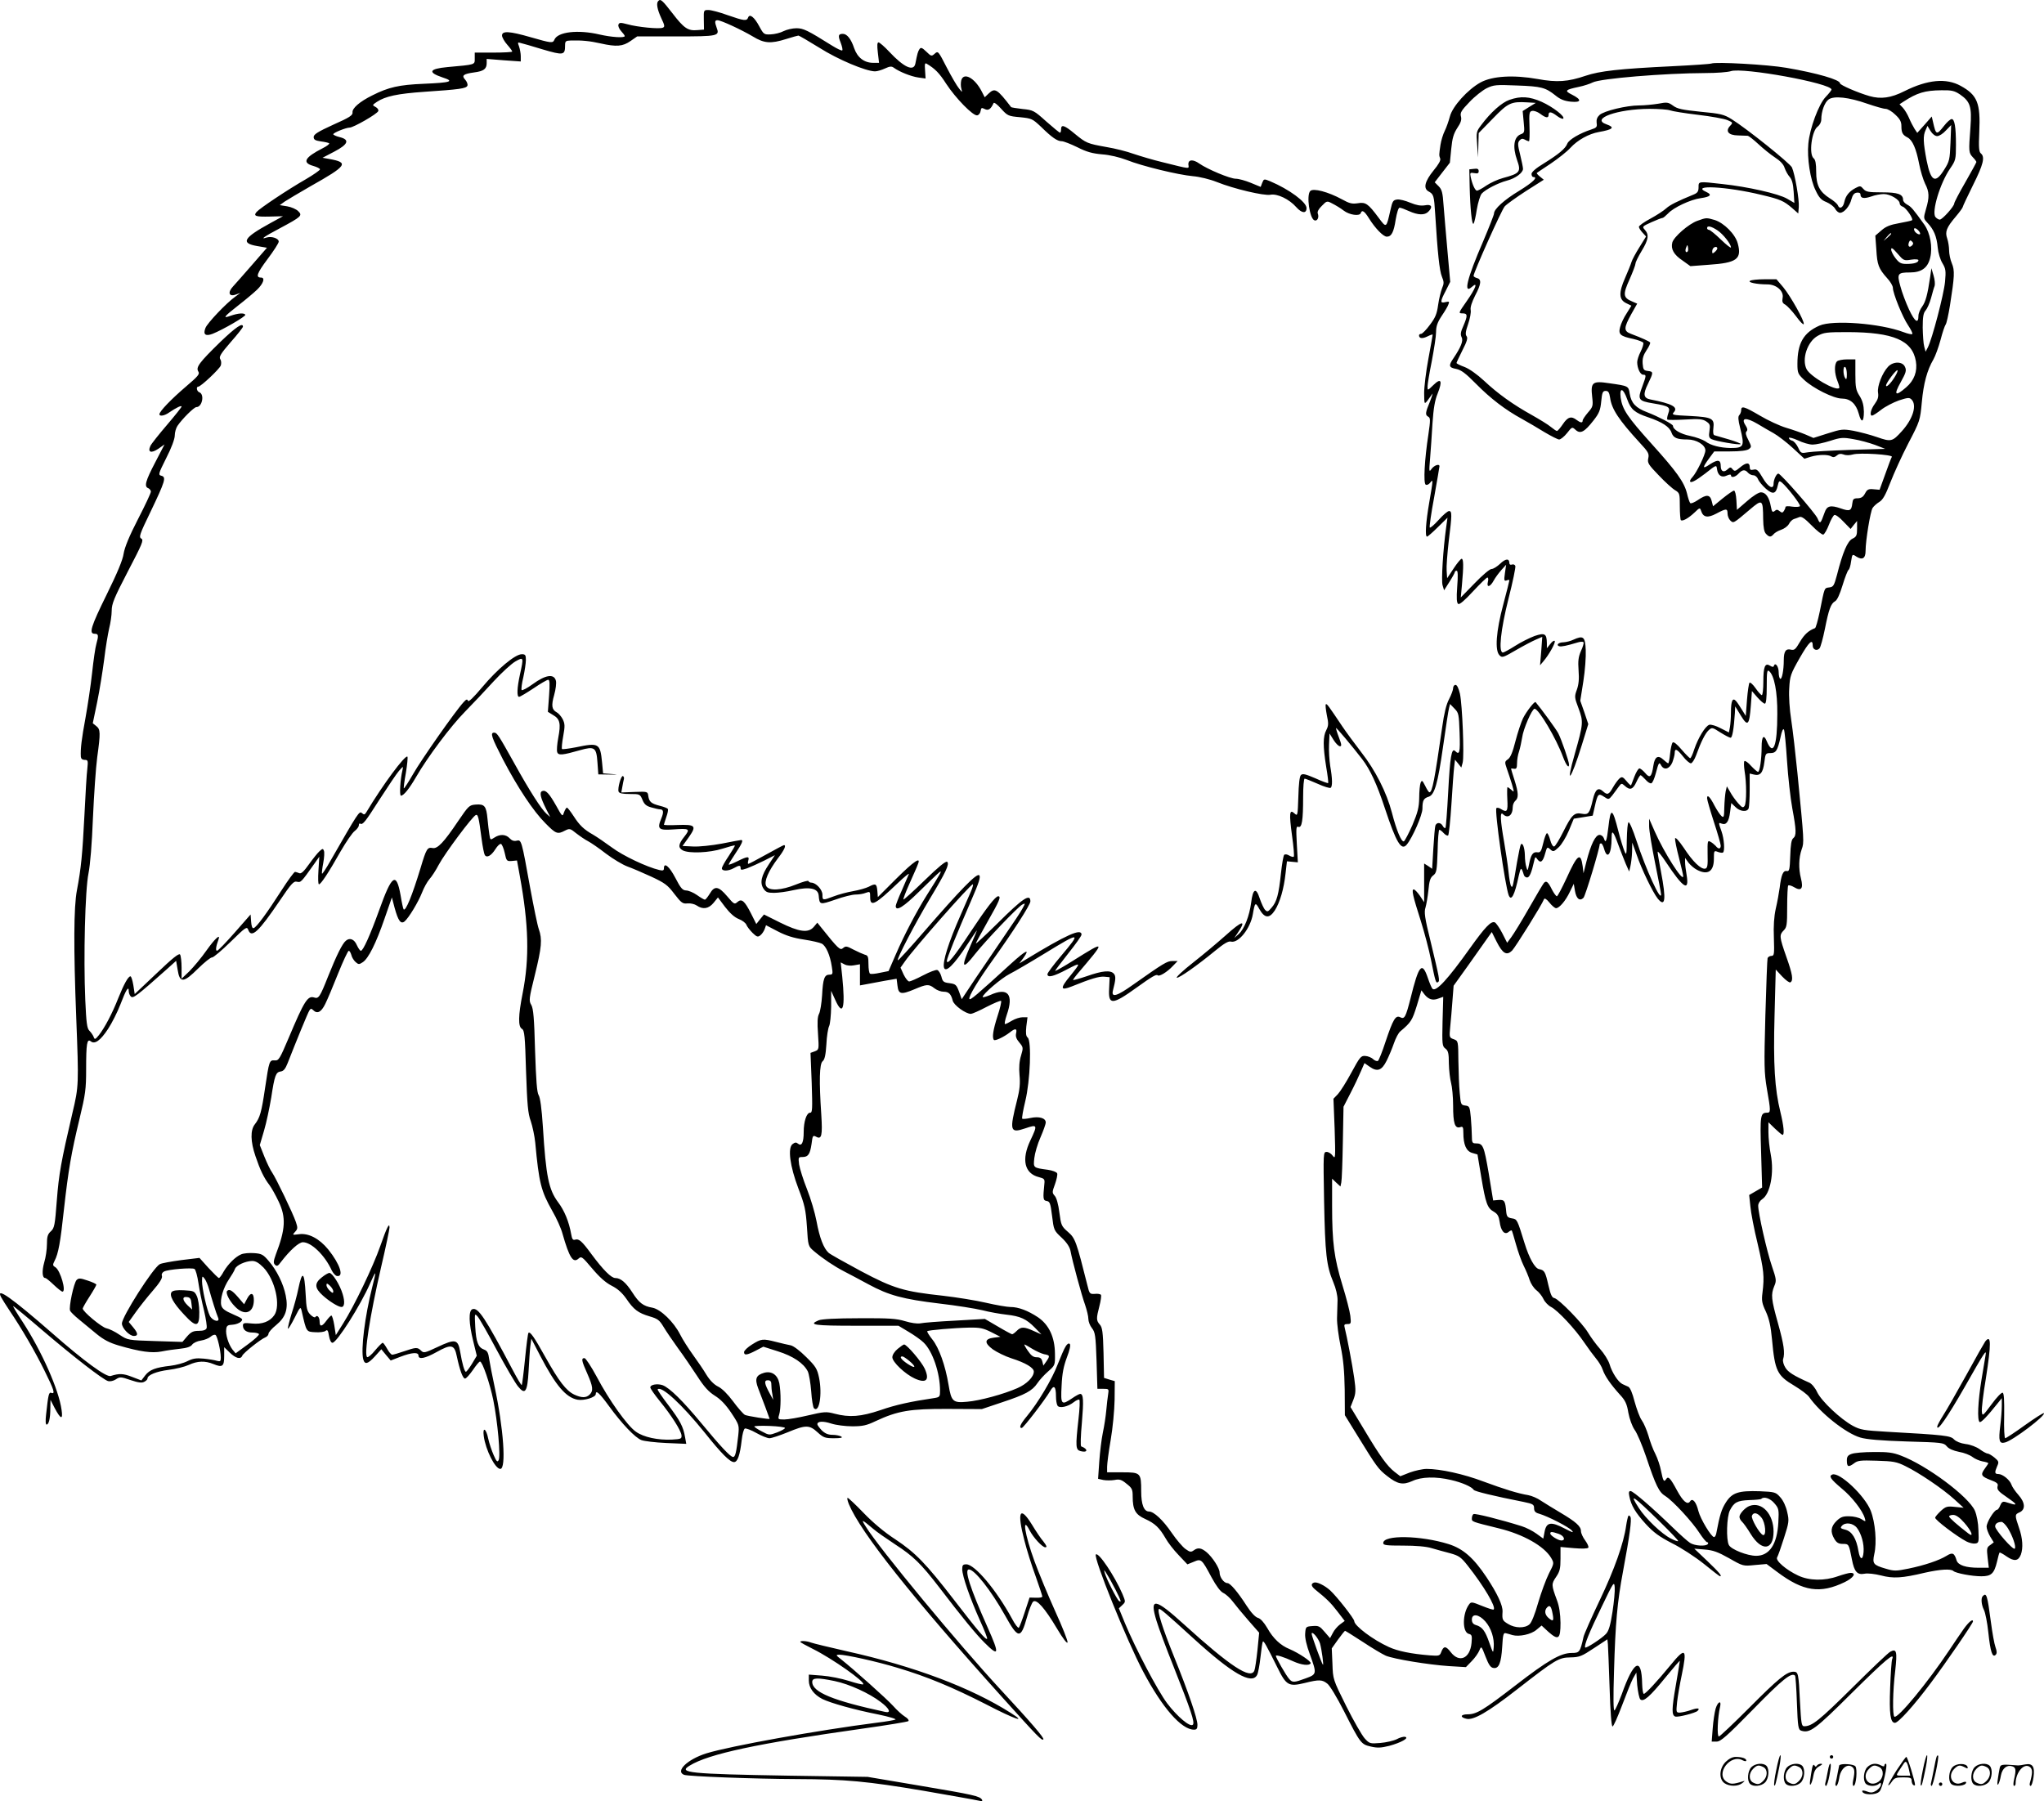 <svg version="1.0" xmlns="http://www.w3.org/2000/svg"
  viewBox="0 0 1199.19 1056.758"
 preserveAspectRatio="xMidYMid meet">
<g transform="translate(-0.472,1057.863) scale(0.1,-0.1)"
fill="#000000" stroke="none">
<path d="M3867 10573 c-13 -12 -7 -48 17 -100 21 -44 22 -52 9 -57 -21 -9
-150 4 -206 20 -42 11 -49 11 -54 -2 -3 -8 4 -25 16 -38 11 -12 21 -25 21 -29
0 -12 -77 -7 -147 9 -127 30 -248 16 -266 -31 -9 -21 -19 -19 -138 15 -125 36
-169 39 -169 10 0 -10 14 -35 30 -53 17 -19 30 -37 30 -41 0 -3 -49 -6 -110
-6 l-110 0 0 -34 c0 -38 7 -36 -160 -51 -108 -10 -118 -31 -28 -61 71 -23 49
-30 -112 -37 -144 -6 -206 -20 -301 -68 -75 -37 -119 -76 -116 -100 2 -17 -18
-30 -113 -72 -90 -41 -115 -57 -115 -72 0 -16 9 -21 42 -26 24 -3 45 -8 49
-11 3 -4 -14 -17 -38 -29 -106 -54 -123 -85 -55 -104 21 -6 39 -15 39 -20 0
-5 -37 -31 -83 -58 -105 -60 -271 -171 -289 -192 -20 -24 -6 -29 78 -27 l77 2
-75 -41 c-157 -86 -175 -117 -77 -134 l58 -10 -87 -100 c-48 -55 -98 -112
-112 -127 -33 -35 -24 -62 15 -48 l28 10 -30 -22 c-52 -37 -165 -156 -175
-184 -15 -38 0 -50 42 -34 60 24 197 103 192 112 -7 12 -43 9 -86 -6 -49 -18
-42 -7 45 61 40 31 89 72 110 92 37 36 49 71 23 71 -33 0 -24 25 38 108 36 48
66 94 66 103 0 19 -42 33 -71 24 -42 -14 -14 6 79 55 125 67 133 74 106 100
-11 11 -40 24 -64 28 l-44 7 29 21 c17 11 84 51 150 89 217 122 229 140 111
161 l-39 7 69 36 c82 43 92 70 32 85 -21 5 -38 13 -38 17 0 9 75 39 96 39 22
0 162 80 168 97 3 7 -4 18 -16 24 -20 11 -20 11 8 30 50 33 121 48 278 59 206
14 246 19 253 36 3 8 -3 24 -13 35 -23 25 -11 34 54 43 54 7 72 20 72 54 l0
25 100 -8 100 -7 0 31 c0 16 -5 42 -10 57 -9 23 -8 26 7 21 10 -2 69 -19 131
-38 123 -36 132 -35 132 24 0 24 4 27 33 28 65 2 113 -3 175 -17 94 -21 130
-18 176 14 l39 27 229 0 c247 0 256 2 237 52 -12 33 -11 43 5 43 21 0 141 -56
207 -95 67 -41 105 -44 197 -15 35 11 67 20 71 20 4 0 59 -32 122 -71 110 -70
273 -138 327 -139 13 0 40 8 59 17 28 13 39 14 52 4 33 -24 101 -51 143 -57
l43 -6 -3 47 c-3 38 -1 46 9 40 49 -29 74 -54 115 -118 55 -84 158 -190 182
-185 10 2 18 13 20 26 3 19 6 20 24 11 21 -11 36 -1 52 35 3 6 23 -9 44 -33
38 -42 43 -44 111 -50 69 -7 73 -9 124 -57 63 -62 95 -84 121 -84 11 0 52 -16
91 -35 55 -28 89 -37 146 -42 44 -3 102 -17 144 -33 90 -36 301 -87 388 -95
38 -3 100 -18 140 -34 102 -41 278 -82 315 -75 40 8 111 -26 152 -73 32 -36
60 -39 60 -5 0 35 -102 110 -213 157 -37 15 -37 15 -47 -9 l-9 -24 -58 24
c-32 13 -71 24 -88 24 -34 0 -167 56 -214 89 -38 27 -67 24 -64 -7 3 -25 16
-27 -152 15 -55 13 -131 36 -170 49 -38 14 -110 32 -159 40 -112 20 -119 23
-186 78 -60 50 -80 57 -80 26 0 -11 -3 -20 -6 -20 -4 0 -40 30 -81 66 -71 64
-77 67 -138 73 -35 4 -66 9 -68 11 -83 108 -95 115 -133 79 l-22 -21 -17 33
c-41 81 -108 117 -121 65 -3 -14 -3 -35 1 -48 6 -23 6 -23 -14 2 -12 14 -44
69 -72 123 -49 96 -51 98 -70 81 -19 -17 -21 -16 -50 12 -25 24 -32 26 -40 14
-9 -14 -12 -24 -24 -85 -10 -48 -68 -21 -153 70 -28 30 -57 55 -63 55 -8 0 -9
-18 -4 -60 l7 -60 -34 0 c-53 0 -93 31 -112 86 -18 54 -42 84 -66 84 -27 0
-30 -10 -13 -52 8 -21 13 -42 9 -45 -3 -3 -29 9 -58 27 -147 92 -170 103 -211
103 -23 0 -57 -8 -75 -17 -19 -10 -52 -18 -75 -19 -39 -2 -42 0 -67 46 -29 55
-57 77 -66 53 -8 -22 -23 -20 -121 14 -46 17 -97 30 -112 30 -28 0 -28 -1 -27
-57 l1 -58 -39 -3 c-55 -5 -78 10 -147 100 -59 76 -69 85 -82 71z M10045
10206 c-5 -3 -109 -10 -230 -16 -311 -15 -425 -28 -508 -56 -103 -35 -167 -40
-281 -19 -141 25 -265 18 -335 -20 -76 -42 -165 -141 -180 -200 -7 -26 -20
-64 -30 -84 -10 -20 -21 -56 -25 -81 -9 -60 -9 -63 -2 -81 5 -10 -9 -35 -39
-71 -51 -63 -61 -104 -30 -122 31 -17 33 -23 40 -135 14 -228 25 -331 39 -365
13 -31 13 -41 1 -69 -7 -18 -18 -62 -23 -98 -7 -51 -16 -74 -48 -116 -21 -29
-45 -53 -51 -53 -7 0 -13 -4 -13 -9 0 -19 20 -21 50 -6 16 8 30 13 30 10 0 -3
-11 -67 -25 -141 -14 -74 -25 -165 -25 -202 1 -65 1 -66 18 -46 9 12 22 30 29
40 6 11 1 -8 -12 -41 -29 -70 -30 -81 -10 -92 12 -7 12 -20 0 -103 -23 -148
-30 -286 -16 -295 7 -4 18 1 26 11 19 25 18 19 -5 -115 -20 -116 -26 -201 -13
-201 4 0 33 25 64 56 l56 55 -8 -58 c-18 -129 -29 -310 -21 -338 l9 -30 31 49
c18 28 32 54 32 58 0 4 5 8 11 8 7 0 8 -30 3 -94 -5 -69 -3 -95 6 -101 8 -5
38 21 87 74 41 44 79 81 84 81 5 0 7 -11 3 -25 -9 -36 13 -32 34 7 9 17 30 45
45 62 l28 31 -7 -49 c-6 -43 -5 -48 10 -43 9 4 16 4 16 0 0 -3 -16 -67 -36
-142 -42 -157 -50 -269 -22 -297 15 -16 21 -14 95 29 43 25 96 53 117 62 l39
17 -6 -84 -7 -83 21 25 c33 39 72 110 65 118 -4 4 -16 -4 -26 -18 l-20 -25 0
30 c-1 56 -12 62 -72 42 -29 -11 -80 -36 -114 -58 -33 -21 -66 -39 -72 -39
-27 0 -13 134 33 316 25 98 43 185 40 192 -3 8 -12 11 -20 8 -9 -3 -15 0 -15
9 0 28 -22 27 -54 -4 -18 -17 -40 -31 -51 -31 -10 0 -54 -37 -99 -84 l-81 -83
7 76 c10 110 9 151 -2 151 -5 0 -27 -26 -47 -57 l-38 -57 -3 44 c-2 23 4 100
12 171 20 159 20 179 2 179 -8 0 -35 -23 -60 -51 -26 -29 -49 -49 -53 -46 -3
4 8 84 26 179 17 96 31 177 31 181 0 16 -30 6 -46 -15 -15 -22 -16 -19 -9 62
4 47 10 139 14 205 6 88 14 135 30 174 30 75 21 95 -24 51 -35 -34 -35 -34
-35 -9 0 13 11 80 25 149 13 69 25 145 25 170 0 34 8 57 33 95 19 28 37 58 40
69 6 15 4 17 -18 12 -32 -8 -32 2 2 67 l26 52 -16 180 c-9 99 -19 220 -23 269
-5 75 -10 93 -29 112 l-23 23 44 57 c24 31 44 57 45 58 0 0 4 37 8 81 6 63 14
89 35 122 21 31 27 49 22 68 -6 22 2 35 50 85 31 33 77 69 101 81 41 20 56 21
177 16 144 -5 168 -12 226 -58 29 -24 53 -33 91 -37 63 -6 65 12 5 42 -44 22
-39 28 42 45 29 6 66 18 81 26 45 23 419 54 662 55 64 0 130 5 148 11 69 24
591 -71 591 -108 0 -4 -15 -23 -34 -43 -41 -42 -94 -185 -102 -275 -8 -84 11
-210 43 -274 20 -43 34 -57 63 -68 21 -9 44 -26 51 -39 7 -13 20 -24 29 -24
24 0 57 39 67 80 7 25 16 36 31 38 14 2 22 -2 22 -11 0 -22 20 -26 64 -11 21
8 54 14 73 14 38 0 93 -33 93 -55 0 -8 8 -16 18 -19 20 -7 65 -73 54 -80 -5
-3 -39 -10 -76 -17 -51 -9 -77 -19 -103 -42 l-36 -31 6 -82 c5 -89 13 -111 63
-167 19 -20 34 -46 34 -57 0 -32 57 -173 90 -221 16 -24 27 -46 24 -50 -2 -4
-26 1 -52 11 -135 51 -414 73 -493 38 -93 -41 -129 -103 -129 -224 0 -53 3
-60 38 -93 54 -51 175 -111 223 -111 49 0 83 -30 99 -89 15 -57 30 -51 30 12
-1 37 -7 63 -25 92 -22 34 -25 52 -25 128 l0 87 -48 0 c-26 0 -53 -5 -60 -12
-17 -17 -15 -71 3 -115 8 -20 13 -38 10 -41 -19 -20 -169 67 -191 110 -30 59
4 162 65 196 35 20 54 22 177 22 267 -1 378 -48 399 -171 10 -59 -10 -113 -57
-153 -64 -56 -75 -46 -32 30 31 56 35 69 25 90 -14 33 -69 33 -99 1 -34 -36
-65 -115 -59 -152 4 -25 -1 -41 -19 -66 -24 -32 -32 -69 -16 -69 5 0 29 15 53
34 24 19 71 43 104 55 52 17 62 18 74 6 34 -33 9 -114 -56 -186 -56 -62 -63
-64 -146 -35 -40 14 -102 30 -138 37 -62 11 -71 10 -150 -15 l-85 -27 -46 20
c-26 11 -78 29 -115 40 -37 11 -106 43 -153 71 -92 54 -110 59 -110 32 0 -10
-5 -23 -11 -29 -8 -8 -7 -28 5 -75 27 -109 23 -118 -57 -118 -59 1 -116 15
-147 39 -15 10 -55 25 -90 32 -55 11 -100 37 -100 59 0 10 -87 55 -152 80 -66
25 -93 53 -102 109 -7 45 -7 45 -120 61 -99 15 -110 6 -100 -81 6 -52 4 -58
-25 -91 -17 -20 -31 -41 -31 -47 0 -15 -12 -14 -36 4 -31 24 -52 17 -80 -25
-15 -22 -30 -40 -35 -40 -4 0 -20 11 -36 24 -15 13 -66 44 -112 70 -108 60
-198 124 -280 201 -40 37 -85 69 -113 80 -27 10 -48 20 -48 24 0 3 16 37 35
75 27 52 32 72 24 82 -8 10 -6 28 9 71 11 32 18 69 15 83 -3 16 7 46 26 84 36
68 39 96 11 103 -11 3 -20 9 -20 13 0 20 165 389 183 408 12 13 68 53 125 90
l104 66 -22 18 c-13 10 -21 20 -19 22 2 2 39 26 82 55 43 29 95 70 115 92 42
46 109 83 167 93 84 15 96 27 45 45 -96 33 63 90 252 91 53 0 108 -4 121 -9
13 -5 87 -17 163 -26 77 -9 154 -23 173 -31 33 -14 34 -15 15 -35 -28 -31 -8
-54 47 -55 24 -1 50 -2 57 -2 7 -1 35 -23 63 -49 28 -26 71 -61 97 -78 31 -20
51 -41 57 -62 6 -17 19 -41 30 -53 13 -15 20 -40 23 -87 l4 -65 -43 25 c-50
29 -230 70 -381 86 -141 16 -138 16 -138 -19 0 -24 -6 -33 -27 -42 -98 -40
-141 -62 -163 -82 -14 -13 -55 -40 -92 -60 -38 -20 -68 -42 -68 -48 0 -7 10
-22 21 -34 l21 -23 -39 -63 c-22 -35 -43 -74 -47 -88 -4 -14 -21 -55 -37 -92
-38 -86 -37 -127 6 -148 l31 -15 -28 -45 c-16 -24 -33 -60 -38 -80 -12 -43 0
-54 77 -70 30 -7 56 -17 59 -23 2 -7 -5 -30 -16 -52 -11 -21 -20 -49 -20 -61
0 -36 18 -74 35 -74 19 0 19 -4 -5 -69 -29 -76 -24 -85 63 -99 95 -16 103 -22
89 -60 -6 -17 -8 -32 -5 -35 2 -3 49 -3 103 0 82 5 104 3 125 -11 22 -15 24
-21 19 -55 -5 -32 -3 -41 12 -49 24 -12 164 -36 171 -29 3 3 -28 15 -68 27
-41 12 -79 23 -86 25 -7 2 -9 18 -6 42 7 57 -8 64 -137 71 -103 5 -109 6 -95
22 27 30 -10 50 -138 75 -40 8 -44 30 -14 91 33 68 33 72 0 76 -25 3 -28 8
-31 43 -2 31 4 50 23 79 14 20 23 41 21 45 -5 7 -47 26 -113 51 -43 16 -42 35
2 115 l35 62 -30 13 c-53 22 -55 41 -15 129 19 43 35 85 35 93 0 8 16 41 36
74 40 66 45 95 19 124 -17 19 -16 20 39 45 31 14 60 25 65 25 4 0 18 12 32 26
32 35 132 82 192 90 57 8 68 20 33 36 -98 44 119 33 324 -17 110 -26 130 -35
180 -78 l35 -31 3 37 c4 42 -23 195 -40 233 -12 25 -265 228 -355 284 -44 27
-63 32 -181 43 -108 11 -137 17 -162 36 -28 20 -35 21 -87 11 -31 -5 -82 -10
-112 -10 -73 0 -206 -32 -232 -56 -14 -13 -19 -27 -17 -46 4 -24 0 -29 -31
-39 -68 -22 -132 -60 -141 -83 -11 -29 -49 -61 -139 -117 -45 -27 -71 -50 -71
-61 0 -10 5 -18 10 -18 31 0 -2 -31 -81 -80 -90 -54 -149 -108 -149 -134 0 -8
-29 -81 -64 -164 -95 -219 -118 -314 -65 -266 37 33 21 -10 -31 -84 -49 -70
-50 -72 -25 -72 31 0 31 -13 5 -74 -16 -35 -18 -50 -10 -66 11 -21 -4 -58 -49
-125 -29 -42 -26 -53 17 -61 29 -6 55 -25 117 -88 85 -86 171 -152 270 -206
33 -18 92 -53 131 -77 39 -23 78 -43 86 -43 9 0 30 17 46 37 30 38 30 38 51
19 28 -25 52 -12 105 56 33 42 40 60 45 112 5 52 9 61 26 61 16 0 21 -9 26
-40 9 -67 52 -131 173 -263 51 -55 57 -65 51 -92 -6 -27 0 -37 62 -101 37 -39
80 -78 96 -87 26 -16 27 -20 27 -92 0 -42 3 -80 6 -83 9 -9 44 10 81 45 30 29
31 29 38 9 12 -38 38 -43 89 -16 58 31 66 31 66 1 0 -14 7 -32 16 -41 19 -18
17 -19 115 64 74 63 77 60 78 -56 1 -51 6 -76 17 -87 19 -20 28 -20 44 -2 6 8
26 20 44 26 18 6 39 21 46 34 7 14 20 26 29 29 9 3 24 8 33 12 12 5 32 -9 72
-50 30 -31 61 -55 68 -53 7 3 22 29 33 58 11 29 26 55 32 57 7 3 31 -15 53
-39 l42 -43 19 24 19 23 0 -45 c0 -40 -4 -48 -27 -59 -29 -14 -57 -79 -91
-213 -17 -63 -21 -70 -45 -73 -30 -4 -27 3 -56 -142 -11 -52 -23 -96 -28 -97
-37 -14 -62 -36 -88 -80 -26 -45 -33 -51 -54 -46 -29 7 -41 -10 -41 -62 0 -59
-11 -115 -21 -109 -5 3 -9 20 -9 39 0 33 -20 60 -28 37 -2 -8 -9 -8 -23 1 -29
18 -39 -5 -39 -95 0 -43 -4 -78 -9 -78 -4 0 -21 18 -36 40 -16 23 -32 37 -36
33 -4 -4 -11 -50 -15 -102 l-7 -93 -21 34 c-12 19 -27 43 -35 52 -21 25 -31 3
-31 -65 0 -31 -3 -70 -6 -87 l-6 -31 -49 25 c-26 14 -56 23 -66 20 -24 -8 -66
-78 -88 -143 -9 -29 -20 -53 -24 -53 -4 0 -27 23 -51 51 -26 31 -46 47 -52 41
-5 -5 -12 -35 -15 -66 -3 -31 -8 -56 -11 -56 -3 0 -16 10 -28 21 -32 30 -51
18 -59 -34 -10 -68 -21 -77 -48 -44 -13 15 -28 27 -34 27 -6 0 -19 -21 -29
-47 -10 -27 -19 -50 -20 -52 -2 -2 -14 9 -27 25 -21 25 -27 27 -41 15 -9 -8
-26 -31 -38 -52 -24 -43 -33 -47 -59 -23 -28 25 -45 11 -59 -48 -19 -82 -26
-91 -64 -84 -45 9 -60 -6 -109 -104 -23 -46 -47 -86 -54 -88 -7 -2 -17 14 -23
37 -6 23 -15 41 -19 41 -5 0 -15 -26 -22 -57 -12 -51 -17 -58 -36 -55 -25 3
-37 -14 -48 -73 -7 -37 -9 -38 -15 -15 -5 14 -9 45 -9 70 -1 46 -14 79 -24 63
-3 -5 -13 -51 -22 -103 -24 -146 -26 -154 -35 -140 -5 8 -11 45 -15 84 -4 39
-16 118 -26 176 -22 125 -25 180 -7 162 29 -29 58 -8 58 43 0 12 7 28 15 35
20 17 19 46 -5 122 -11 34 -20 64 -20 66 0 2 8 2 18 0 13 -2 17 4 17 32 0 19
5 51 12 70 6 19 14 56 18 81 6 49 58 169 73 169 24 0 128 -176 167 -283 18
-48 35 -70 35 -44 0 18 -44 146 -63 183 -11 22 -100 144 -133 183 -6 7 -54
-55 -74 -95 -11 -23 -31 -83 -44 -133 -16 -64 -29 -96 -44 -107 -20 -14 -20
-17 -7 -55 8 -23 22 -64 30 -91 14 -49 14 -50 -3 -34 -10 9 -20 16 -23 16 -2
0 -3 -31 -1 -70 4 -73 -1 -81 -38 -58 -10 7 -22 9 -26 5 -12 -12 51 -456 72
-511 15 -38 35 0 59 114 12 53 15 53 30 5 2 -8 11 -15 19 -15 14 0 26 28 41
95 6 28 8 29 20 11 18 -24 32 -14 45 35 11 39 12 40 30 24 17 -15 20 -15 49
12 17 15 44 60 60 98 l29 70 56 9 55 9 12 53 c17 75 21 80 54 58 27 -18 28
-18 49 8 11 15 28 37 37 50 16 22 18 22 36 6 30 -28 48 -22 68 22 10 22 21 40
25 40 3 0 16 -12 29 -26 12 -14 27 -24 34 -21 7 2 18 28 26 58 17 65 20 69 32
46 17 -29 48 -21 65 18 7 19 14 44 14 55 0 30 13 25 49 -20 17 -22 38 -40 46
-40 7 0 21 21 31 48 28 78 53 128 74 147 19 17 21 16 68 -14 27 -17 54 -31 60
-31 10 0 19 52 25 144 l2 40 33 -54 c41 -67 50 -58 59 62 l6 82 32 -37 c18
-20 37 -37 44 -37 7 0 11 32 11 101 0 85 2 100 14 90 30 -25 49 -121 48 -251
0 -190 -24 -251 -62 -160 -17 42 -30 28 -30 -34 0 -71 -11 -146 -21 -146 -5 0
-23 16 -41 35 -17 20 -35 32 -39 28 -4 -5 -3 -30 1 -58 12 -69 12 -187 0 -205
-9 -13 -15 -10 -38 16 -15 17 -36 46 -46 65 l-20 34 -7 -30 c-3 -16 -7 -59 -8
-94 -1 -57 -3 -62 -17 -50 -8 7 -26 34 -40 60 -26 51 -44 70 -44 44 0 -9 18
-71 40 -139 22 -67 40 -130 40 -139 0 -21 -14 -22 -30 -1 -8 8 -21 19 -31 24
-16 9 -17 3 -16 -72 2 -69 -1 -83 -14 -86 -25 -5 -73 41 -125 121 -30 44 -50
66 -52 56 -1 -9 9 -60 23 -113 14 -54 25 -103 25 -108 0 -39 -113 139 -167
262 l-33 75 0 -45 c0 -25 16 -121 35 -215 19 -93 35 -176 35 -184 0 -48 -88
144 -145 317 -20 62 -41 110 -46 106 -5 -3 -9 -49 -10 -102 -1 -90 -2 -95 -14
-67 -7 17 -23 68 -35 115 -35 139 -46 144 -59 26 -10 -84 -16 -99 -26 -67 -4
12 -15 21 -26 21 -24 0 -51 -56 -77 -157 l-17 -68 -5 42 c-12 84 -31 69 -95
-72 -27 -58 -52 -105 -56 -105 -5 0 -18 18 -29 39 -23 47 -34 55 -48 38 -5 -6
-45 -73 -87 -147 -42 -74 -89 -150 -103 -169 l-25 -34 -29 57 c-16 31 -36 60
-44 63 -22 8 -56 -27 -146 -153 -129 -181 -199 -257 -219 -237 -5 5 -17 33
-27 63 -34 100 -53 79 -102 -120 -28 -109 -35 -123 -60 -110 -27 14 -42 -11
-86 -142 -19 -59 -40 -111 -45 -114 -6 -3 -18 1 -28 10 -10 10 -31 18 -46 19
-26 2 -32 -6 -82 -98 -29 -54 -65 -111 -79 -126 l-26 -27 7 -178 c5 -168 5
-178 -11 -157 -9 13 -25 23 -36 23 -20 0 -20 -5 -15 -287 6 -311 14 -382 54
-477 16 -38 25 -78 25 -106 -1 -25 -2 -72 -3 -105 -1 -33 9 -107 21 -165 16
-78 22 -143 24 -255 l1 -150 74 -120 c112 -182 122 -196 173 -236 62 -49 93
-55 149 -30 53 25 138 27 227 6 65 -15 122 -40 133 -58 6 -9 117 -36 294 -71
53 -11 60 -15 60 -36 0 -18 7 -27 30 -33 51 -15 172 -77 191 -98 14 -16 5 -13
-41 11 -80 42 -107 38 -118 -17 l-8 -42 -40 29 c-22 16 -61 36 -87 44 -124 39
-273 76 -282 71 -6 -3 -10 -15 -10 -25 0 -20 -4 -19 159 -59 143 -35 265 -104
306 -173 18 -31 18 -32 -13 -92 -17 -34 -45 -110 -63 -171 -19 -68 -39 -117
-51 -127 -27 -24 -85 -23 -125 2 -34 20 -36 26 -33 72 2 37 -30 106 -95 204
-75 112 -136 166 -222 193 -164 51 -383 55 -383 6 0 -13 19 -15 117 -15 73 0
135 -5 167 -15 28 -8 77 -22 109 -30 50 -14 63 -22 103 -73 94 -119 167 -242
152 -257 -3 -3 -33 7 -68 21 -61 25 -65 25 -77 8 -39 -53 -40 -162 -1 -172 18
-4 20 -11 16 -54 -9 -91 -72 -118 -122 -53 -29 38 -42 37 -56 0 -8 -22 -13
-23 -67 -19 -110 9 -188 25 -240 49 -93 42 -203 125 -203 152 0 14 -101 143
-141 180 -33 30 -79 52 -95 46 -20 -7 -17 -21 7 -41 66 -53 91 -77 130 -128
l43 -56 -27 -20 c-15 -11 -35 -34 -43 -51 l-16 -30 -32 37 c-28 33 -35 37 -71
34 -39 -3 -40 -4 -43 -44 -2 -26 8 -69 28 -123 41 -113 41 -116 -25 -140 -68
-25 -78 -26 -97 -3 -17 18 -78 125 -78 135 0 8 46 -6 102 -32 49 -22 93 -27
102 -12 7 10 -70 61 -124 84 -52 21 -96 62 -130 123 -20 34 -40 56 -55 60 -15
4 -40 30 -67 72 -52 81 -96 132 -112 132 -21 0 -46 35 -46 62 0 25 -41 89 -76
119 -30 25 -50 29 -73 13 -19 -14 -24 -13 -51 6 -16 11 -53 54 -81 95 -51 75
-105 125 -133 125 -30 0 -46 41 -46 118 0 109 -3 112 -110 112 l-90 0 0 33 c0
17 9 88 21 157 12 69 22 175 23 235 l1 110 -31 9 -32 10 -3 147 c-3 122 -7
150 -22 166 -21 24 -21 36 -2 109 8 31 12 60 9 65 -3 5 -19 8 -36 6 -29 -2
-32 1 -43 48 -65 259 -72 279 -114 315 -39 34 -41 39 -51 114 -6 49 -17 87
-27 98 -16 18 -16 22 1 68 10 28 16 57 13 64 -3 8 -27 17 -54 21 -88 12 -86
11 -80 69 3 28 19 83 36 121 17 39 31 78 31 88 0 26 -40 37 -90 26 -23 -5 -45
-7 -48 -4 -3 3 5 49 18 103 29 119 38 353 14 373 -10 8 -12 25 -8 65 l7 54
-29 0 c-16 0 -44 -9 -62 -20 -18 -11 -36 -20 -41 -20 -4 0 0 24 10 53 43 122
7 165 -98 117 -24 -10 -43 -15 -43 -11 0 17 109 110 158 135 28 14 122 69 207
121 209 128 215 127 95 -15 -44 -52 -80 -100 -80 -107 0 -23 36 -14 115 28 83
43 83 42 18 -39 -60 -73 -58 -88 10 -61 111 45 161 60 191 57 l31 -3 -3 -66
c-6 -99 18 -98 161 5 89 64 116 80 124 72 9 -9 56 20 87 53 l30 31 -31 0 c-31
0 -52 -13 -232 -140 -94 -67 -127 -76 -117 -34 17 65 18 85 6 99 -19 23 -69
18 -159 -14 -45 -15 -81 -25 -81 -22 1 3 11 18 23 32 172 202 172 203 -21 82
-57 -36 -105 -63 -107 -61 -1 1 33 47 76 101 43 54 79 104 79 112 0 39 -87 0
-330 -148 l-35 -21 24 32 c41 58 15 46 -71 -32 -207 -189 -242 -219 -246 -208
-5 15 53 110 133 222 120 167 225 330 225 350 0 48 -43 20 -192 -128 -71 -70
-128 -123 -128 -119 0 4 32 62 70 130 68 119 80 147 61 147 -16 0 -68 -67
-164 -212 -94 -143 -137 -195 -137 -167 0 16 57 156 144 357 45 103 55 136 46
145 -14 15 -110 -84 -326 -333 -81 -94 -149 -168 -152 -166 -7 8 99 212 188
361 95 158 116 203 102 217 -7 7 -53 -31 -131 -107 -67 -65 -123 -116 -126
-114 -2 3 14 45 36 94 22 50 45 100 49 113 20 47 -21 20 -127 -85 l-108 -108
-3 38 c-4 41 -10 44 -50 23 -16 -8 -57 -20 -92 -26 -35 -6 -87 -20 -115 -31
-64 -24 -65 -24 -65 10 0 30 -38 71 -66 71 -7 0 -14 4 -16 9 -1 5 -34 -4 -73
-20 -86 -35 -159 -39 -175 -9 -14 26 12 87 69 163 38 49 50 77 35 77 -3 0 -50
-25 -104 -55 -54 -30 -101 -55 -105 -55 -3 0 -3 9 0 20 8 26 -5 25 -65 -5 -28
-14 -50 -22 -50 -19 0 4 18 33 40 66 39 58 47 78 33 78 -3 0 -54 -9 -113 -21
-59 -11 -135 -19 -169 -17 l-62 3 38 53 c46 66 38 74 -70 70 -42 -2 -77 -1
-77 2 0 3 7 23 14 45 8 22 12 43 9 47 -2 5 -24 13 -48 19 -50 13 -62 23 -67
59 -3 24 -5 25 -80 22 l-78 -3 6 33 c3 18 7 38 9 45 2 7 0 15 -5 18 -11 7 -33
-72 -26 -91 4 -10 23 -14 66 -14 59 0 60 -1 74 -34 11 -27 23 -37 53 -45 21
-6 43 -11 50 -11 21 0 23 -17 7 -55 -25 -60 -15 -69 69 -63 98 7 103 4 67 -42
-36 -45 -38 -65 -9 -81 37 -19 157 -14 232 10 38 12 71 21 73 19 2 -2 -15 -30
-36 -62 -22 -32 -40 -65 -40 -72 0 -18 38 -17 70 1 32 18 40 18 40 0 0 -12 5
-12 38 -1 21 8 66 28 100 45 l63 32 -35 -53 c-45 -67 -54 -109 -32 -143 14
-21 24 -25 62 -25 25 0 77 7 115 16 94 21 143 11 147 -31 5 -56 6 -56 97 -25
47 17 100 30 119 30 19 0 46 4 60 10 25 9 26 8 26 -25 0 -60 28 -46 164 84 38
36 66 59 63 51 -3 -8 -22 -51 -41 -95 -20 -44 -36 -86 -36 -92 0 -35 47 -5
138 85 54 53 107 104 117 112 21 17 10 -3 -73 -134 -59 -94 -131 -230 -182
-348 l-42 -97 -50 -10 c-27 -6 -54 -9 -59 -5 -5 3 -9 28 -9 56 0 43 -3 51 -21
55 -12 4 -42 17 -67 30 -39 21 -46 22 -61 9 -17 -15 -27 -6 -131 124 l-20 25
-21 -25 c-32 -37 -85 -30 -198 26 l-94 47 -23 -28 -22 -28 -30 60 c-39 77 -56
91 -81 69 -17 -15 -20 -13 -60 34 -51 60 -74 63 -102 15 -12 -19 -24 -35 -29
-35 -4 0 -25 12 -46 27 -21 15 -50 27 -64 27 -21 1 -32 14 -63 74 -35 67 -67
94 -67 56 0 -13 -6 -15 -27 -10 -73 17 -214 84 -278 132 -38 28 -88 62 -110
75 -55 31 -80 55 -116 111 -17 26 -34 48 -38 48 -4 0 -11 -12 -17 -27 -9 -28
-10 -27 -46 38 -42 74 -61 94 -82 86 -18 -7 -10 -39 24 -107 l23 -45 -22 19
c-31 28 -100 136 -187 293 -95 170 -103 183 -120 183 -25 0 -15 -28 52 -158
86 -164 177 -302 249 -374 61 -62 71 -66 114 -43 28 14 31 13 67 -16 22 -17
53 -38 69 -46 17 -9 64 -41 105 -73 41 -31 98 -65 125 -75 28 -10 91 -37 141
-60 79 -37 96 -49 135 -101 41 -53 49 -59 77 -56 18 2 42 -4 54 -12 36 -25 70
-20 99 15 l26 32 42 -56 c28 -36 55 -61 81 -71 21 -8 41 -24 44 -34 4 -10 20
-31 36 -47 25 -24 31 -26 46 -14 9 7 20 23 25 36 l8 23 69 -36 c48 -25 92 -39
153 -48 46 -7 94 -18 105 -24 25 -13 49 -68 59 -135 7 -43 6 -47 -14 -47 -29
0 -38 -23 -43 -121 -3 -47 -11 -96 -18 -109 -9 -17 -11 -50 -6 -117 6 -93 6
-93 -19 -103 l-25 -9 7 -176 c5 -155 4 -175 -9 -175 -21 0 -38 -51 -38 -114 0
-61 -12 -85 -33 -68 -10 9 -18 9 -32 -2 -30 -22 -16 -129 34 -261 37 -96 43
-124 50 -224 7 -114 7 -114 42 -144 51 -43 118 -88 174 -117 28 -14 93 -49
145 -77 120 -65 202 -87 418 -113 96 -11 208 -29 250 -39 42 -11 106 -22 142
-26 81 -9 116 -25 166 -76 l39 -40 -45 20 c-57 26 -75 26 -100 1 -11 -11 -23
-20 -27 -20 -3 0 -41 20 -83 45 l-77 45 -174 -10 c-96 -5 -188 -12 -205 -16
-18 -3 -54 2 -90 13 -50 15 -92 18 -269 17 -135 0 -220 -5 -237 -12 -64 -27
-27 -32 220 -32 l248 0 60 -36 c32 -19 72 -47 87 -62 53 -50 97 -179 97 -283
0 -35 -2 -38 -32 -43 -142 -21 -228 -40 -317 -71 -116 -39 -182 -44 -270 -21
-49 13 -61 12 -155 -10 -55 -13 -118 -24 -140 -24 -37 0 -38 1 -30 28 11 34
11 134 1 185 -10 49 -45 73 -89 61 -48 -14 -56 -35 -35 -91 10 -27 29 -77 43
-113 13 -36 24 -65 24 -66 2 -5 -132 16 -145 23 -10 6 -41 41 -69 79 -31 42
-65 76 -88 87 -24 12 -48 36 -69 70 -17 29 -53 81 -79 117 -26 36 -60 89 -75
119 -37 73 -114 148 -163 157 -53 9 -78 28 -117 89 -38 59 -69 85 -100 85 -24
0 -71 47 -140 140 -57 78 -74 92 -96 85 -13 -4 -18 3 -23 32 -13 74 -40 139
-77 188 -55 74 -71 151 -89 441 -7 109 -16 173 -25 187 -10 16 -15 84 -21 262
-5 190 -10 246 -22 267 -15 25 -14 36 21 177 40 163 44 208 23 268 -8 22 -30
131 -51 244 -50 278 -51 282 -79 275 -16 -4 -29 1 -41 14 -22 24 -57 26 -90 4
-23 -15 -24 -15 -29 18 -3 18 -8 60 -11 92 -7 75 -17 88 -69 84 -38 -3 -42 -7
-104 -98 -82 -122 -120 -163 -149 -157 -31 6 -37 -4 -71 -118 -49 -161 -87
-254 -99 -242 -3 3 -11 40 -18 83 -25 139 -51 121 -125 -86 -55 -152 -95 -240
-108 -240 -5 0 -15 15 -23 32 -15 36 -42 47 -65 27 -21 -17 -55 -86 -105 -211
-47 -119 -55 -131 -81 -122 -38 12 -58 -20 -149 -236 -53 -125 -59 -135 -82
-133 -32 2 -33 -2 -57 -162 -21 -143 -30 -174 -60 -213 -27 -34 -26 -101 4
-188 27 -80 49 -126 82 -169 12 -16 36 -59 53 -95 45 -94 41 -163 -16 -312
-14 -39 -15 -50 -5 -60 11 -11 18 -8 35 16 53 69 105 116 129 116 50 0 129
-77 169 -165 8 -16 21 -31 30 -33 44 -8 19 69 -50 155 -52 64 -116 98 -172 90
-40 -5 -40 -5 -23 14 16 17 16 24 5 57 -18 53 -117 258 -139 290 -11 15 -31
57 -46 94 l-27 68 25 85 c14 47 32 134 42 193 20 132 27 150 56 154 16 2 27
15 40 48 49 125 119 297 128 310 7 12 12 12 22 2 24 -24 47 -13 71 36 13 26
47 107 76 180 29 72 57 132 62 132 5 0 11 -11 15 -24 3 -14 14 -32 25 -42 17
-15 21 -15 42 -1 33 21 78 111 128 256 l43 124 16 -61 c21 -76 36 -97 58 -80
25 21 80 112 103 170 11 29 31 64 43 78 13 14 38 52 55 85 35 66 199 286 218
292 12 4 17 -13 33 -138 6 -47 15 -91 19 -97 12 -19 38 -4 62 34 12 19 26 33
33 31 6 -2 16 -26 22 -53 10 -47 12 -49 41 -47 l31 3 16 -88 c53 -290 58 -484
17 -692 -26 -131 -27 -195 -4 -208 15 -9 18 -40 24 -248 7 -198 11 -248 28
-294 10 -30 22 -86 26 -125 22 -238 34 -284 100 -401 25 -43 52 -103 60 -134
40 -140 62 -175 94 -146 17 15 21 12 80 -58 43 -51 79 -83 114 -101 36 -18 62
-42 86 -76 44 -65 70 -84 137 -104 48 -14 58 -22 82 -62 15 -25 53 -81 84
-124 32 -43 82 -117 113 -164 41 -64 67 -92 103 -115 34 -21 64 -52 97 -101
47 -71 47 -73 41 -133 -11 -98 -17 -126 -30 -126 -16 0 -73 61 -188 200 -107
129 -184 205 -225 221 -31 11 -73 4 -73 -13 0 -6 24 -41 54 -78 71 -87 125
-173 129 -202 2 -21 -2 -23 -56 -26 -82 -4 -166 14 -211 46 -51 35 -159 187
-231 324 -32 59 -64 108 -71 108 -20 0 -18 -14 16 -90 34 -77 37 -102 14 -124
-20 -20 -47 -20 -90 0 -48 23 -90 78 -169 219 -67 120 -90 153 -100 143 -3 -3
-12 -72 -20 -153 -8 -82 -17 -150 -19 -153 -3 -2 -26 37 -53 88 -162 307 -203
370 -237 357 -23 -9 -21 -82 5 -187 l21 -86 -28 -47 c-16 -26 -32 -47 -36 -47
-8 0 -22 49 -33 115 -13 77 -28 80 -136 29 -72 -34 -79 -35 -94 -20 -21 21
-30 20 -100 -4 -32 -11 -63 -20 -69 -20 -6 0 -20 16 -30 35 -11 19 -22 35 -26
35 -4 0 -24 -20 -45 -45 -20 -25 -41 -42 -46 -39 -20 12 15 238 81 525 28 119
50 225 50 235 0 33 -16 1 -54 -108 -43 -123 -153 -352 -217 -453 l-44 -70 -9
58 c-5 31 -13 57 -17 57 -4 0 -17 -14 -29 -30 -26 -36 -40 -38 -40 -6 0 27
-15 42 -25 27 -3 -5 -16 1 -29 14 -20 20 -24 36 -28 119 -7 134 -20 144 -43
33 -7 -36 -25 -102 -40 -148 -14 -45 -23 -84 -21 -86 3 -3 20 26 39 63 34 68
35 68 42 39 28 -123 26 -120 79 -123 26 -2 54 2 61 8 10 9 15 3 20 -30 4 -23
12 -40 20 -40 26 0 165 220 221 348 15 35 28 61 30 59 2 -1 -6 -37 -17 -79
-44 -174 -68 -368 -53 -425 9 -33 27 -28 69 18 l37 41 27 -33 28 -33 57 22
c68 26 106 28 106 7 0 -25 39 -17 107 21 86 48 104 44 118 -26 17 -80 35 -130
48 -130 7 0 27 23 46 50 19 28 37 50 42 50 14 0 58 -129 78 -227 25 -124 44
-330 31 -352 -7 -13 -13 -7 -29 30 -11 25 -26 69 -32 97 -12 60 -34 72 -26 14
11 -81 67 -192 97 -192 36 0 19 239 -34 485 -13 61 -27 132 -31 158 -5 38 -11
50 -30 57 -35 13 -47 43 -52 134 -4 79 -4 80 14 60 10 -11 61 -100 113 -198
52 -97 108 -193 124 -212 42 -52 55 -33 62 91 3 55 7 120 10 144 l6 45 52
-100 c91 -175 151 -245 219 -258 38 -7 107 14 107 33 0 26 22 6 78 -71 75
-103 153 -185 190 -199 15 -6 80 -14 145 -17 l118 -5 -7 39 c-11 63 -28 95
-98 188 -37 48 -65 90 -63 93 23 22 142 -88 276 -254 98 -123 148 -173 172
-173 21 0 35 40 45 128 4 36 12 66 19 69 7 2 37 -9 67 -26 30 -17 65 -31 77
-31 12 0 60 16 107 35 106 44 127 44 175 0 35 -32 45 -35 97 -35 40 0 53 3 42
10 -8 5 -31 10 -51 10 -26 0 -44 8 -63 26 -14 15 -26 31 -26 36 0 18 33 20 82
4 28 -9 83 -16 123 -16 60 0 84 5 136 30 131 61 202 73 424 72 l200 -1 119 40
c136 45 177 67 207 112 12 18 40 49 63 69 41 36 41 37 40 105 -1 96 -35 169
-100 213 -59 39 -114 60 -161 60 -19 0 -84 11 -144 25 -60 14 -173 32 -251 41
-231 25 -289 42 -483 145 -93 50 -179 98 -189 107 -29 26 -53 88 -71 186 -9
48 -34 133 -56 188 -22 55 -42 120 -46 144 -5 42 -5 44 19 44 34 0 45 16 54
77 6 49 8 52 27 42 32 -18 38 6 30 131 -13 195 -11 297 8 312 12 10 18 36 22
99 2 47 10 95 16 107 6 11 11 63 12 114 l0 93 24 -53 c45 -100 60 -51 41 137
l-9 83 23 -12 c13 -7 36 -9 56 -5 l34 6 0 -62 0 -62 38 7 c20 4 69 13 107 20
l70 12 5 -40 c6 -51 20 -55 99 -22 73 31 85 32 118 6 14 -11 38 -20 53 -20 31
0 44 -13 54 -52 6 -27 76 -78 107 -78 7 0 49 18 92 41 43 22 81 38 85 35 3 -4
-6 -44 -21 -89 -26 -81 -33 -127 -21 -140 7 -7 58 17 93 44 32 26 44 24 37 -5
-4 -18 1 -33 19 -54 23 -28 24 -30 10 -77 -10 -32 -13 -69 -9 -114 5 -49 1
-87 -14 -146 -46 -182 -42 -197 47 -167 73 25 74 21 31 -70 -54 -113 -35 -195
50 -216 31 -8 35 -12 32 -38 -9 -89 -8 -99 14 -102 18 -3 22 -14 31 -87 10
-83 11 -86 55 -127 31 -29 48 -55 53 -78 11 -61 66 -263 86 -318 10 -30 19
-66 19 -82 0 -15 9 -39 21 -54 19 -24 22 -44 27 -191 l5 -165 34 0 c33 0 34
-1 29 -32 -3 -18 -8 -61 -11 -95 -3 -34 -12 -93 -20 -130 -8 -38 -17 -114 -21
-169 l-7 -102 31 -7 c17 -3 46 -3 65 0 30 6 42 2 71 -22 32 -25 36 -33 36 -74
0 -79 16 -107 74 -133 57 -26 83 -51 119 -113 13 -24 47 -68 76 -98 l52 -55
37 15 c44 19 47 17 104 -90 29 -53 52 -84 70 -93 15 -7 40 -30 55 -50 15 -20
56 -70 91 -110 l64 -73 -10 -103 c-6 -56 -14 -110 -18 -119 -21 -55 -142 25
-412 270 -173 157 -205 161 -162 21 12 -40 57 -161 100 -268 101 -255 126
-328 113 -341 -16 -16 -91 47 -151 126 -56 75 -186 322 -247 469 l-36 88 20
19 c20 19 20 19 1 65 -46 106 -140 247 -156 232 -16 -17 181 -505 278 -688
112 -212 224 -340 298 -340 15 0 20 6 20 28 0 37 -52 189 -138 402 -67 166
-99 267 -88 278 6 5 42 -26 202 -172 227 -207 343 -274 374 -215 6 11 15 59
20 106 5 47 11 87 14 90 5 5 20 -21 84 -150 53 -108 67 -116 162 -93 84 21
102 20 132 -4 14 -10 58 -83 98 -162 96 -189 100 -194 157 -207 39 -9 59 -8
108 4 70 19 120 47 93 53 -9 2 -31 -4 -49 -14 -18 -9 -61 -19 -96 -22 -60 -5
-64 -4 -92 27 -16 18 -65 103 -108 189 -78 157 -78 157 -81 248 l-4 91 37 52
c20 28 39 51 41 51 2 0 49 -29 104 -65 54 -36 115 -72 135 -81 49 -20 250 -53
370 -61 l100 -6 34 35 c19 19 39 48 45 63 11 27 12 27 36 -36 19 -49 30 -65
47 -67 31 -5 45 28 51 125 4 70 7 83 21 79 9 -2 27 -7 39 -11 39 -11 110 4
141 31 l30 25 40 -37 c59 -52 71 -43 71 53 -1 53 -7 96 -21 133 -33 89 -33 95
-5 136 22 32 26 50 26 107 l0 69 79 -7 c47 -4 81 -3 84 3 4 5 -5 24 -18 42
-14 19 -25 43 -25 55 0 28 -29 54 -120 108 -41 24 -92 56 -114 70 -21 15 -54
29 -75 33 -61 10 -141 35 -263 80 -116 44 -253 74 -333 74 -24 0 -68 -10 -99
-21 l-56 -22 -34 26 c-43 34 -84 90 -180 251 l-78 129 17 43 c14 37 15 54 5
126 -11 78 -43 245 -56 296 -5 18 -2 22 16 22 21 0 22 3 17 48 -3 26 -24 108
-47 182 -48 158 -60 247 -60 464 l0 159 24 -23 25 -23 5 24 c3 13 7 119 9 234
l4 210 41 80 c23 44 50 102 61 128 l21 48 30 -21 c45 -32 71 -23 100 35 14 28
33 74 43 103 10 29 26 60 37 69 64 54 70 65 97 151 l27 90 18 -24 c24 -30 49
-37 82 -24 l28 10 -4 -145 c-3 -134 -2 -145 17 -159 16 -12 20 -27 20 -88 1
-40 7 -91 13 -113 6 -22 12 -82 12 -133 0 -104 10 -136 41 -127 16 6 19 1 19
-32 0 -71 17 -109 52 -119 l31 -9 22 -132 c26 -156 36 -183 74 -204 22 -13 29
-26 34 -59 7 -54 29 -79 52 -60 8 7 17 11 19 9 2 -2 13 -39 25 -82 12 -43 32
-99 45 -125 13 -26 29 -64 35 -84 7 -21 24 -47 39 -59 15 -11 34 -35 42 -52 8
-18 29 -39 45 -47 39 -20 141 -129 194 -208 23 -34 55 -77 70 -95 15 -18 33
-47 39 -66 13 -37 45 -84 102 -147 30 -32 40 -54 48 -104 7 -37 22 -79 37
-101 15 -20 44 -90 66 -154 59 -176 77 -212 115 -235 44 -28 158 -151 200
-217 19 -29 39 -53 44 -53 6 0 8 -5 5 -10 -10 -16 -78 -12 -105 6 -14 9 -59
49 -100 89 -123 119 -234 215 -249 215 -10 0 -12 -8 -7 -31 10 -53 36 -96 96
-162 46 -50 79 -74 154 -113 53 -26 137 -81 187 -121 49 -40 92 -73 95 -73 14
0 -5 23 -73 88 l-78 74 61 -5 c49 -4 77 -14 143 -51 82 -47 83 -47 151 -40
l69 6 63 -47 c152 -114 251 -129 396 -59 51 25 70 54 34 54 -10 0 -43 -9 -75
-20 -79 -28 -168 -26 -232 4 -71 33 -136 89 -124 107 5 8 23 59 40 113 30 93
31 102 19 153 -7 33 -23 67 -40 86 -27 31 -32 32 -121 36 -125 4 -162 -8 -199
-66 -25 -40 -35 -70 -56 -181 -2 -12 -8 -22 -13 -22 -16 0 -80 106 -92 153
-13 54 -35 79 -49 56 -15 -22 -41 0 -76 64 -39 73 -52 87 -64 67 -13 -20 -18
-11 -30 48 -5 28 -20 73 -33 99 -14 26 -32 75 -41 108 -10 33 -27 73 -39 90
-12 16 -30 66 -42 109 -13 51 -26 82 -37 88 -10 4 -26 12 -35 16 -25 12 -61
68 -75 116 -7 23 -32 63 -56 90 -24 27 -55 70 -70 95 -32 55 -171 197 -197
203 -15 2 -23 20 -36 76 -18 79 -23 88 -54 94 -25 4 -59 65 -86 153 -43 139
-43 140 -74 145 -25 4 -30 11 -33 35 -6 68 -10 75 -45 73 l-32 -3 -26 159
c-28 162 -33 176 -76 176 -20 0 -23 5 -23 43 0 23 -3 72 -6 109 -6 63 -8 67
-33 70 -25 3 -26 7 -32 73 -4 39 -7 123 -8 188 -1 117 -1 118 -27 128 -26 9
-27 11 -21 72 4 34 9 103 13 152 l7 90 86 120 c47 66 97 137 111 157 l27 38
28 -56 c36 -71 59 -84 91 -53 20 21 174 267 187 301 3 9 15 2 32 -19 14 -18
32 -33 39 -33 19 0 56 43 81 96 l23 47 7 -42 c8 -46 28 -62 50 -40 11 11 95
289 95 314 0 3 4 5 9 5 4 0 12 -14 17 -32 19 -67 44 -30 44 65 0 51 10 40 40
-43 13 -36 33 -85 43 -110 l20 -45 7 30 c4 17 9 55 10 85 l1 55 25 -69 c29
-86 95 -222 124 -259 45 -56 51 -6 20 155 -11 57 -20 110 -20 118 0 8 22 -19
49 -60 102 -154 138 -176 121 -75 -5 28 -9 61 -9 75 l0 25 20 -28 c12 -15 34
-34 50 -42 63 -33 99 -10 99 65 0 48 1 49 24 40 13 -5 27 -6 30 -3 11 11 6 80
-9 123 -19 53 -19 54 1 46 27 -10 42 12 49 68 l7 53 24 -23 c26 -27 69 -32 78
-8 3 9 6 58 6 110 l0 94 25 -6 c37 -9 53 10 61 72 6 51 8 54 35 54 33 0 42 13
60 93 7 35 15 53 20 45 4 -7 12 -89 18 -183 6 -93 20 -219 31 -279 24 -130 25
-160 5 -176 -10 -8 -15 -38 -17 -103 -3 -81 -5 -92 -21 -89 -21 4 -32 -23 -41
-98 -4 -30 -14 -85 -23 -123 -10 -46 -14 -100 -11 -172 3 -96 2 -105 -15 -105
-9 0 -19 -6 -22 -13 -2 -6 -8 -158 -13 -337 -8 -295 -7 -334 9 -430 23 -131
23 -140 1 -140 -39 0 -42 -15 -35 -231 l6 -208 -38 -22 -38 -22 7 -66 c3 -36
22 -136 43 -221 36 -155 40 -189 28 -287 -6 -44 -3 -62 20 -110 19 -42 29 -86
36 -163 17 -186 30 -212 131 -272 38 -23 77 -52 86 -65 66 -95 216 -214 301
-239 37 -11 119 -18 271 -23 210 -6 218 -7 236 -28 12 -15 38 -26 72 -33 30
-5 65 -19 79 -30 14 -11 40 -22 59 -26 19 -3 34 -8 34 -11 0 -2 -10 -17 -21
-32 -26 -36 -21 -45 36 -67 33 -12 44 -21 40 -33 -6 -22 2 -32 58 -70 50 -34
59 -46 27 -37 -11 3 -29 9 -40 12 -15 4 -22 -1 -30 -20 -5 -14 -14 -26 -19
-26 -16 0 -61 -73 -61 -99 0 -13 10 -39 21 -58 l21 -34 -21 -16 c-20 -13 -21
-20 -15 -74 l7 -59 -60 0 c-75 0 -120 15 -129 43 -13 44 -24 49 -59 27 -44
-27 -127 -55 -223 -75 -74 -15 -85 -15 -135 0 -72 21 -78 29 -66 85 16 68 6
186 -21 255 -34 87 -183 228 -225 212 -23 -9 -10 -27 55 -82 60 -49 122 -129
135 -173 7 -23 6 -23 -19 -7 -14 9 -46 17 -71 17 -37 1 -51 -4 -75 -27 -34
-33 -38 -64 -13 -106 13 -22 25 -29 49 -29 36 0 36 0 54 -92 14 -72 31 -91 74
-83 18 4 60 -1 96 -10 72 -19 124 -16 258 16 90 20 152 24 167 10 14 -13 109
-31 164 -31 58 0 75 15 92 85 6 28 13 52 15 54 2 2 21 -8 42 -23 44 -30 68
-27 83 11 14 39 11 95 -11 158 -25 73 -25 78 3 90 36 16 34 57 -6 102 -19 21
-37 48 -41 60 -9 28 -52 63 -77 63 -22 0 -23 9 -7 46 11 24 10 29 -15 50 -16
13 -34 24 -41 24 -6 0 -27 11 -46 25 -19 14 -55 28 -83 31 -30 4 -56 15 -68
27 -20 22 -52 26 -394 45 -136 8 -155 11 -200 35 -73 40 -183 144 -209 197
-11 25 -32 50 -46 56 -94 42 -125 62 -141 89 -10 16 -16 38 -13 48 12 38 5 86
-30 212 -40 143 -42 167 -22 217 14 32 13 40 -14 119 -29 85 -80 310 -80 353
0 14 10 30 24 39 47 31 70 154 50 260 -8 40 -14 99 -14 132 l0 59 38 -37 c21
-20 41 -37 45 -37 12 0 7 53 -13 135 -33 134 -42 277 -34 568 l7 267 38 -41
c21 -22 43 -38 48 -34 18 11 13 46 -24 150 -41 117 -42 128 -15 155 18 18 20
33 20 138 0 65 3 122 6 125 4 4 20 -1 35 -10 42 -25 55 -8 40 51 -15 59 -13
122 4 171 15 42 15 42 -25 450 -11 110 -27 249 -36 308 -10 63 -15 141 -12
186 4 74 8 85 62 180 54 94 76 115 76 71 0 -23 25 -33 40 -15 6 7 20 58 31
112 23 116 35 150 60 164 12 6 28 41 44 94 14 46 30 87 35 90 5 3 12 25 15 50
7 44 7 44 31 28 35 -22 54 -11 54 34 0 60 28 230 41 251 7 11 25 27 40 36 20
12 36 40 64 113 21 54 68 158 106 231 68 130 69 134 79 241 10 110 31 188 68
251 11 19 30 71 42 115 11 43 25 84 30 90 5 6 16 56 25 111 27 172 29 205 11
248 -9 21 -16 55 -16 76 0 20 -5 52 -11 69 -14 40 -5 64 51 130 22 26 40 51
40 55 0 4 27 61 60 128 61 122 72 166 46 187 -11 10 -13 35 -9 124 8 171 -11
218 -109 272 -85 47 -194 37 -330 -31 -79 -40 -138 -48 -205 -29 -69 20 -173
65 -173 75 0 21 -134 60 -315 91 -109 19 -414 36 -440 25z m1458 -181 c61 -42
71 -72 62 -195 -11 -142 -10 -148 14 -174 12 -12 21 -25 21 -28 0 -3 -29 -56
-65 -119 -36 -62 -65 -118 -65 -124 0 -17 -70 -95 -85 -95 -7 0 -18 7 -25 15
-24 29 26 198 86 285 32 47 34 53 34 139 0 105 -8 151 -25 151 -8 0 -28 -18
-45 -40 -44 -56 -47 -55 -65 25 l-7 30 -42 -48 -43 -48 -16 24 c-8 13 -23 41
-32 63 -9 21 -25 48 -36 60 l-20 21 23 15 c80 52 125 66 223 67 60 1 76 -3
108 -24z m-543 -55 c47 -16 95 -30 107 -30 12 0 38 -15 57 -34 27 -25 36 -41
36 -67 0 -39 7 -52 36 -67 29 -15 51 -66 68 -155 8 -41 24 -93 35 -116 25 -48
26 -80 5 -150 -15 -53 -15 -54 9 -80 37 -39 54 -79 60 -144 3 -33 15 -72 28
-93 19 -32 21 -44 15 -109 -7 -74 -76 -337 -101 -385 l-13 -25 -8 30 c-5 17
-8 67 -9 111 0 64 4 86 17 101 9 10 24 43 32 73 8 30 17 62 21 71 3 10 1 37
-6 60 l-13 44 -7 -50 c-16 -108 -27 -147 -47 -175 -12 -16 -22 -40 -22 -54 0
-50 -21 -36 -55 36 -19 41 -42 102 -51 137 -21 74 -16 81 56 81 68 0 105 27
119 87 15 62 0 144 -34 193 -66 92 -78 106 -101 118 -13 7 -24 19 -24 27 0 34
-29 45 -123 45 -81 0 -95 3 -110 20 -16 19 -20 19 -45 6 -38 -20 -59 -45 -67
-83 -7 -34 -29 -44 -38 -18 -4 8 -24 26 -47 40 -60 38 -80 77 -80 156 0 47 -4
70 -15 79 -29 24 -11 162 24 186 12 9 21 26 21 42 0 47 20 101 43 117 31 23
119 13 227 -25z m410 -190 c12 0 35 15 51 33 l31 32 -4 -105 c-4 -98 -6 -108
-37 -157 -52 -84 -78 -70 -103 54 -20 106 -22 144 -6 178 l11 25 18 -30 c11
-18 27 -30 39 -30z m-112 -552 c7 -7 12 -15 12 -20 0 -12 -28 2 -34 18 -7 17
6 18 22 2z m-158 -21 c0 -2 -10 -12 -22 -23 l-23 -19 19 23 c18 21 26 27 26
19z m122 -69 c-15 -15 -26 -4 -18 18 5 13 9 15 18 6 9 -9 9 -15 0 -24z m-5
-83 c25 4 43 2 43 -3 0 -14 -26 -22 -70 -22 -32 0 -43 6 -64 33 -15 19 -26 42
-26 52 0 14 10 7 37 -24 35 -41 38 -43 80 -36z m-377 -673 c0 -28 -3 -33 -10
-22 -13 20 -13 73 0 65 6 -3 10 -23 10 -43z m281 -15 c-23 -38 -51 -65 -51
-50 0 15 61 96 67 89 3 -3 -4 -20 -16 -39z m-1569 -133 c21 -58 43 -77 123
-104 82 -28 124 -55 136 -89 11 -32 32 -41 94 -41 53 0 105 -32 105 -64 0 -25
-50 -128 -76 -157 -8 -8 -14 -19 -14 -22 0 -17 30 -2 90 44 64 51 65 51 68 26
5 -38 27 -53 57 -39 15 7 25 8 25 2 0 -17 26 -11 45 10 22 24 38 25 55 5 7 -8
21 -15 31 -15 11 0 23 -10 28 -23 5 -13 26 -38 46 -56 42 -36 59 -31 70 20 6
26 9 28 23 17 33 -28 112 -130 107 -139 -4 -5 -24 -6 -46 -3 -21 4 -39 3 -39
-2 0 -5 -4 -15 -9 -23 -8 -12 -12 -12 -25 -2 -13 11 -19 11 -30 1 -12 -9 -16
-5 -22 27 -9 53 -30 83 -58 83 -13 0 -47 -21 -82 -52 l-59 -51 -3 56 c-2 33
-8 57 -14 57 -6 0 -36 -21 -67 -46 l-56 -46 -8 31 c-10 39 -31 40 -82 5 -21
-14 -41 -22 -44 -17 -4 4 -13 30 -19 57 -17 67 -61 128 -208 291 -142 158
-171 201 -181 270 -8 64 15 58 39 -11z m765 -143 c26 -16 68 -40 93 -54 25
-14 76 -53 113 -87 l68 -63 38 12 c46 13 101 14 121 1 10 -6 20 -4 31 6 11 10
23 12 40 6 14 -6 36 -5 54 0 39 12 237 -1 229 -14 -4 -6 -21 -51 -39 -102
l-33 -91 -35 3 c-30 3 -38 -1 -50 -24 -11 -21 -22 -28 -43 -29 -25 0 -29 -5
-32 -30 -5 -44 -15 -48 -69 -29 -58 20 -80 15 -93 -23 -25 -70 -27 -71 -42
-36 -14 32 -216 263 -230 263 -11 0 -28 -36 -28 -60 0 -37 -33 -19 -65 37 -25
43 -34 51 -52 46 -18 -4 -23 -1 -23 16 0 28 -22 27 -58 -4 -26 -22 -31 -23
-42 -10 -11 14 -15 14 -31 -1 -22 -20 -39 -11 -39 21 0 36 -17 39 -61 11 -47
-32 -49 -24 -8 32 l31 42 92 0 c61 0 98 5 110 13 18 13 17 15 -2 54 -15 28
-18 43 -11 50 8 8 6 18 -5 35 -30 46 2 50 71 9z m322 -121 c19 0 65 10 103 22
62 20 75 21 136 10 38 -6 95 -22 128 -34 l59 -23 -205 -6 c-113 -4 -224 -10
-247 -14 -41 -7 -43 -7 -59 28 -9 19 -25 38 -35 40 -11 3 -19 10 -19 16 0 5
24 -1 53 -14 28 -14 67 -25 86 -25z m-4938 -2622 c-10 -24 -37 -84 -59 -135
-150 -338 -128 -432 40 -173 27 41 51 77 53 79 3 2 -13 -36 -35 -85 -60 -135
-51 -152 27 -51 61 77 249 274 275 288 19 10 19 9 2 -22 -9 -18 -56 -89 -104
-158 -47 -70 -124 -182 -170 -250 l-83 -125 -16 45 c-15 40 -20 44 -56 49 -34
4 -40 9 -47 38 -5 18 -15 35 -24 39 -8 3 -45 -11 -83 -31 -38 -20 -75 -36 -82
-36 -8 0 -22 19 -33 41 l-18 40 26 37 c52 75 384 452 398 452 4 0 -1 -19 -11
-42z m118 -2585 l55 -28 -39 -5 c-55 -7 -57 -31 -5 -69 23 -16 71 -40 108 -52
85 -27 132 -56 132 -78 0 -31 -41 -73 -96 -97 -79 -35 -221 -74 -295 -80 -83
-8 -93 1 -109 98 -19 115 -56 218 -95 267 -19 24 -33 46 -30 49 6 6 153 19
245 21 63 1 83 -3 129 -26z m241 -98 c23 -14 54 -28 70 -32 35 -6 36 -10 13
-43 l-17 -24 -6 24 c-5 19 -13 25 -33 25 -20 0 -33 10 -52 38 -14 20 -23 37
-20 37 3 0 23 -11 45 -25z m-1530 -209 c0 -13 2 -39 6 -57 l5 -34 -19 35 c-33
60 -36 80 -13 80 15 0 21 -6 21 -24z m80 -256 c0 -5 -21 -16 -46 -26 -46 -17
-47 -17 -90 6 -24 12 -44 26 -44 29 0 3 40 5 90 3 49 -2 90 -7 90 -12z m5138
-555 c56 -55 102 -103 102 -108 0 -4 -19 2 -42 14 -54 27 -149 118 -188 179
-59 91 -40 79 128 -85z m667 113 c26 -30 27 -37 23 -113 -7 -127 -52 -195
-130 -195 -52 0 -146 37 -160 63 -17 31 -13 168 6 204 24 47 43 57 113 60 36
1 68 4 71 7 15 16 53 3 77 -26z m1369 -145 c28 -45 51 -111 41 -121 -10 -10
-114 109 -115 130 0 16 13 26 37 27 7 1 24 -16 37 -36z m-885 1 c26 -34 43
-94 39 -142 -4 -50 -21 -47 -30 6 -12 73 -38 115 -76 125 -28 7 -32 10 -22 22
20 24 66 18 89 -11z m-1750 -35 c32 -11 43 -39 16 -39 -19 0 -65 29 -65 41 0
12 10 11 49 -2z m-2599 -329 c32 -64 36 -75 20 -65 -12 8 -74 129 -84 165 -6
21 -4 20 13 -8 11 -17 34 -59 51 -92z m2564 -142 c8 -42 2 -46 -26 -21 -21 19
-23 44 -6 61 16 16 24 5 32 -40z m-395 -43 c34 -39 54 -99 49 -153 -3 -36 -3
-36 -26 29 -24 69 -41 92 -79 103 -16 5 -23 15 -23 32 0 37 41 32 79 -11z
m-970 -129 c10 -35 23 -132 17 -125 -7 7 -66 169 -66 181 0 21 39 -24 49 -56z
M10270 1743 c-26 -9 -60 -46 -60 -64 0 -9 7 -22 15 -29 8 -7 31 -39 51 -72 64
-104 134 -97 134 14 0 103 -68 177 -140 151z m69 -69 c24 -30 30 -109 9 -102
-20 7 -71 96 -65 113 9 23 33 18 56 -11z M8861 9993 c-46 -16 -111 -74 -166
-148 -29 -38 -30 -43 -24 -115 l5 -75 2 71 2 72 83 85 c89 92 107 101 202 95
l50 -3 -39 -24 -38 -24 6 -64 c6 -60 5 -64 -17 -72 -41 -16 -49 -74 -22 -151
25 -70 17 -79 -83 -106 -30 -8 -73 -28 -97 -44 -24 -17 -49 -30 -55 -30 -11 0
-28 37 -37 81 -5 24 -3 26 21 22 20 -4 26 -1 26 11 0 13 -7 17 -27 14 l-28 -3
2 -100 c3 -130 13 -229 23 -219 4 5 13 43 19 84 7 41 20 83 29 93 22 24 95 62
148 76 50 13 94 46 94 69 0 9 -8 47 -17 84 -14 55 -15 69 -4 82 10 11 18 13
31 6 10 -6 21 -10 25 -10 3 0 5 39 3 87 -3 79 -1 88 16 91 10 2 31 -5 47 -17
33 -25 49 -27 49 -6 0 21 16 19 50 -7 16 -12 33 -19 36 -15 12 12 -60 68 -126
98 -73 32 -123 35 -189 12z M7692 9458 c-24 -24 -4 -161 24 -172 17 -7 29 17
20 40 -4 10 5 27 24 45 29 30 30 30 62 13 18 -9 48 -27 66 -41 34 -26 93 -34
100 -15 7 22 22 12 48 -30 36 -58 84 -108 105 -108 27 0 41 26 52 100 7 40 16
70 23 70 7 0 31 -9 55 -20 53 -24 92 -25 113 -4 29 28 20 46 -19 38 -26 -4
-49 0 -86 15 -28 12 -63 21 -77 19 -24 -3 -28 -9 -40 -63 -24 -106 -23 -106
-69 -44 -62 83 -76 93 -123 85 -33 -5 -49 -1 -92 23 -81 44 -168 67 -186 49z
M9963 9283 c-51 -18 -138 -94 -147 -127 -10 -39 9 -72 60 -106 l46 -33 106 8
c166 11 197 33 172 125 -14 54 -81 121 -136 138 -49 14 -48 14 -101 -5z m118
-56 c33 -22 79 -80 79 -100 0 -6 -27 15 -59 46 -33 32 -64 57 -70 57 -6 0 -11
5 -11 10 0 17 25 11 61 -13z m-175 -124 c-11 -11 -17 4 -9 23 7 18 8 18 11 1
2 -10 1 -21 -2 -24z m174 18 c0 -5 -7 -14 -15 -21 -12 -10 -15 -10 -15 2 0 8
3 18 7 21 9 10 23 9 23 -2z M10272 8931 c-16 -9 39 -21 102 -21 53 0 98 -40
89 -80 -4 -22 0 -31 16 -39 11 -7 40 -37 63 -68 23 -32 43 -52 45 -46 6 16
-76 162 -120 216 l-40 47 -71 0 c-39 0 -77 -4 -84 -9z M1298 8573 c-125 -122
-145 -149 -130 -174 10 -15 0 -27 -74 -90 -83 -71 -154 -144 -154 -161 0 -14
31 -9 58 11 40 27 72 43 72 34 0 -4 -39 -53 -86 -108 -47 -55 -91 -110 -97
-123 -17 -37 4 -45 46 -17 l37 26 -55 -106 c-57 -109 -66 -142 -40 -151 8 -4
15 -13 15 -20 0 -8 -34 -81 -76 -162 -51 -99 -78 -165 -84 -202 -5 -37 -38
-115 -99 -239 -94 -191 -106 -231 -71 -231 23 0 24 -10 10 -60 -6 -19 -17 -96
-25 -170 -8 -74 -26 -193 -39 -265 -22 -119 -30 -181 -27 -227 1 -11 9 -18 22
-18 20 0 21 -4 16 -52 -4 -29 -11 -152 -17 -273 -12 -231 -19 -308 -44 -440
-19 -97 -20 -339 -4 -750 15 -388 15 -400 -22 -555 -67 -287 -80 -360 -92
-515 -11 -145 -14 -162 -35 -181 -19 -17 -23 -32 -23 -76 0 -30 -7 -78 -16
-107 -14 -50 -12 -91 6 -91 5 0 27 -18 50 -40 23 -22 46 -40 51 -40 24 0 -12
124 -41 143 -17 10 -17 14 -5 38 22 42 34 107 55 303 26 232 43 330 91 529 35
145 39 175 39 292 0 150 5 181 27 164 23 -20 57 4 102 73 23 35 55 99 72 143
33 87 49 112 49 78 0 -11 6 -26 13 -32 14 -11 32 2 214 164 l51 46 9 -53 c12
-79 35 -77 120 8 38 37 74 66 82 65 7 -1 56 40 108 91 89 87 96 92 104 71 19
-52 61 -12 185 171 68 101 82 116 101 111 23 -5 24 -4 100 103 l31 44 -5 -81
c-3 -46 -2 -81 3 -81 11 0 54 64 128 195 32 55 68 108 82 118 13 10 24 25 24
33 0 9 4 13 8 10 15 -9 29 9 115 144 48 74 98 149 112 165 26 29 26 30 21 5
-13 -53 -19 -150 -9 -150 16 0 49 41 89 110 67 116 203 298 287 383 45 46 121
126 168 178 47 51 105 104 128 117 48 27 49 26 26 -78 -17 -78 -19 -130 -5
-130 6 0 44 23 85 50 41 28 79 50 86 50 9 0 10 -24 5 -94 l-7 -94 31 -19 c40
-23 46 -50 30 -133 -7 -38 -10 -76 -6 -85 7 -20 32 -17 134 12 85 24 96 17
102 -73 l5 -69 65 -1 c51 -1 54 0 14 3 l-51 4 -6 64 c-11 113 -19 117 -153 89
-42 -8 -79 -13 -82 -10 -3 3 0 37 7 75 11 60 10 73 -3 100 -9 17 -25 35 -35
40 -29 16 -33 39 -15 102 9 32 14 70 10 84 -11 42 -61 34 -135 -20 -33 -24
-63 -40 -66 -35 -3 5 1 39 10 75 8 37 15 82 15 101 0 29 -3 34 -24 34 -39 0
-143 -87 -231 -192 -53 -63 -82 -91 -85 -81 -4 11 -10 9 -26 -9 -48 -52 -247
-336 -295 -420 -28 -49 -53 -87 -55 -85 -2 2 3 43 12 91 8 49 12 91 9 95 -13
12 -144 -164 -241 -326 -9 -15 -14 -16 -26 -5 -16 13 -20 6 -185 -281 -24 -43
-47 -77 -49 -75 -2 3 1 31 7 62 6 32 8 65 4 73 -5 14 -8 13 -26 -3 -12 -11
-39 -45 -62 -77 -29 -41 -45 -56 -56 -52 -9 4 -20 7 -25 8 -5 1 -41 -48 -80
-109 -84 -131 -146 -216 -163 -221 -8 -3 -13 11 -15 38 l-3 42 -93 -106 c-52
-59 -98 -107 -104 -107 -10 0 -6 27 8 64 15 40 -19 9 -69 -61 -30 -43 -76 -98
-101 -123 l-46 -44 0 64 c0 36 -4 71 -9 78 -6 9 -44 -21 -137 -110 l-129 -122
-8 52 c-5 29 -12 52 -17 52 -13 0 -38 -45 -71 -127 -36 -92 -81 -176 -114
-218 -22 -27 -25 -27 -31 -10 -4 10 -15 26 -25 36 -14 14 -18 46 -24 180 -11
253 -1 648 19 744 10 50 20 172 26 325 6 135 17 295 25 355 20 145 19 164 -5
183 l-21 17 26 125 c14 68 32 181 41 250 8 69 22 150 29 181 8 31 15 78 15
104 0 41 14 75 95 231 84 161 94 184 79 192 -16 9 -10 26 54 158 86 180 93
203 64 211 -20 5 -19 10 28 104 30 58 50 112 50 132 0 18 7 44 16 57 27 40 97
110 111 110 34 0 49 75 17 87 -15 5 -20 33 -6 33 15 0 124 103 132 124 4 12 3
28 -3 37 -9 14 3 33 61 100 40 45 72 86 72 91 0 26 -42 -3 -132 -89z M9235
6825 c-16 -8 -42 -14 -57 -15 -29 0 -46 -16 -26 -23 13 -4 45 3 105 21 18 6
35 7 38 2 3 -4 -4 -28 -15 -51 -15 -35 -18 -58 -14 -114 4 -50 1 -82 -10 -113
-15 -41 -14 -46 10 -110 29 -78 28 -90 -22 -266 -57 -198 -23 -156 41 51 l38
123 -23 69 -24 68 18 114 c10 63 16 146 14 184 -3 78 -14 87 -73 60z M8530
6541 c0 -11 -11 -40 -24 -65 -16 -30 -29 -83 -40 -163 -45 -312 -58 -383 -75
-383 -4 0 -15 17 -25 38 -17 33 -19 35 -27 17 -4 -11 -8 -50 -8 -88 -1 -55 -8
-84 -40 -160 -22 -50 -45 -93 -50 -95 -14 -5 -43 63 -70 168 -31 119 -97 249
-180 355 -38 50 -88 117 -110 150 -84 125 -92 137 -98 131 -3 -3 0 -31 6 -63
11 -50 10 -62 -3 -88 -20 -38 -20 -94 -1 -214 9 -52 14 -95 12 -97 -2 -2 -36
10 -75 28 -58 25 -75 29 -85 19 -8 -8 -13 -53 -15 -127 -4 -113 -4 -115 -23
-98 -29 27 -32 2 -14 -131 9 -64 14 -120 10 -123 -3 -3 -15 0 -27 7 -11 7 -24
9 -29 4 -5 -5 -13 -53 -19 -108 -13 -125 -25 -168 -55 -202 -21 -25 -25 -26
-38 -13 -8 8 -22 39 -32 68 -21 66 -40 57 -50 -26 -10 -77 -40 -154 -72 -183
l-27 -24 17 25 c58 85 33 81 -69 -11 -44 -39 -128 -110 -188 -157 -60 -47
-104 -88 -97 -90 12 -4 119 71 226 159 51 42 77 57 91 53 44 -12 115 77 129
161 12 70 15 72 38 30 31 -55 59 -57 91 -8 30 47 53 126 63 218 l8 70 32 -3
32 -3 -6 107 c-5 94 -4 107 9 101 21 -7 28 37 28 176 0 59 4 107 9 107 5 0 39
-14 76 -30 37 -17 71 -27 76 -24 12 7 11 54 -2 128 -5 34 -9 90 -7 126 l3 65
23 -37 c13 -21 30 -38 38 -38 11 0 10 10 -6 52 -11 28 -18 53 -17 55 3 3 96
-108 153 -182 47 -61 87 -147 134 -290 66 -199 96 -251 128 -212 34 41 92 174
92 211 0 48 7 61 37 70 34 11 53 76 84 294 16 111 31 213 35 226 l6 24 26 -27
c25 -25 26 -33 30 -143 4 -115 0 -132 -26 -106 -21 21 -30 -34 -41 -242 -6
-112 -13 -205 -16 -209 -4 -3 -11 2 -16 12 -12 21 -35 22 -43 2 -3 -8 -8 -69
-12 -134 l-7 -120 -23 16 -24 15 0 -113 0 -114 -25 38 c-14 20 -30 37 -36 37
-14 0 -6 -37 42 -187 21 -67 48 -169 59 -225 26 -130 29 -140 41 -132 12 7 10
17 -43 238 -35 141 -39 173 -30 200 5 17 13 63 17 101 5 55 11 74 28 87 20 15
22 28 26 142 1 69 6 126 10 126 5 0 16 -9 26 -20 10 -11 22 -17 26 -13 4 5 13
87 19 183 6 96 13 194 16 218 l5 43 19 -23 18 -23 8 29 c10 40 -2 338 -16 404
-8 33 -17 52 -26 52 -8 0 -14 -9 -14 -19z M1420 3219 c-34 -14 -77 -57 -103
-101 -11 -21 -24 -38 -28 -38 -4 0 -31 27 -61 59 l-53 59 -107 -13 c-59 -8
-116 -18 -126 -24 -39 -21 -222 -308 -222 -348 0 -27 44 -73 70 -73 27 0 25
16 -5 52 l-25 30 40 56 c22 31 67 88 100 126 41 47 58 75 55 87 -4 11 1 21 12
27 24 13 165 24 179 15 7 -5 17 -42 23 -83 6 -41 21 -114 33 -162 11 -47 18
-93 15 -102 -4 -11 -19 -16 -46 -16 -32 0 -45 -6 -68 -32 l-28 -33 -160 5
c-159 5 -160 5 -209 37 -26 18 -61 35 -77 38 -28 6 -139 98 -139 116 0 4 18
36 40 70 22 34 40 66 40 70 0 4 -23 15 -51 24 -44 15 -53 15 -65 3 -16 -16
-47 -160 -38 -180 3 -7 26 -30 52 -51 26 -21 72 -59 103 -85 43 -35 76 -52
130 -68 127 -37 195 -46 252 -35 29 6 78 13 109 16 39 4 62 12 70 24 7 10 30
21 52 24 21 3 47 14 57 23 10 9 22 13 28 10 11 -7 31 -93 31 -133 0 -22 -3
-24 -22 -19 -13 4 -48 10 -79 13 -43 4 -63 1 -95 -15 -21 -11 -66 -23 -99 -27
-88 -10 -122 -23 -148 -56 l-23 -30 -55 21 c-51 20 -75 21 -125 5 -26 -8 -155
86 -344 252 -236 206 -332 274 -299 211 7 -13 29 -48 49 -78 72 -106 153 -246
206 -354 56 -113 64 -139 40 -130 -15 6 -18 -10 -31 -128 -4 -35 -3 -58 3 -58
13 0 22 36 22 95 l1 50 24 -47 c36 -68 50 -72 41 -12 -16 118 -116 344 -230
519 -32 48 -56 89 -54 90 2 1 80 -63 173 -143 182 -155 352 -287 384 -297 12
-3 31 1 45 10 24 16 29 16 87 -4 45 -15 66 -18 80 -10 11 5 19 14 19 19 0 21
53 42 124 51 41 5 94 18 118 29 52 24 96 25 145 5 53 -22 63 -14 63 47 l0 52
33 -32 c35 -34 64 -41 73 -18 6 16 108 97 136 108 10 4 18 14 18 21 0 8 20 31
45 51 56 46 72 95 56 173 -13 68 -53 149 -100 203 -32 38 -42 43 -86 46 -28 2
-61 -1 -75 -7z m131 -78 c68 -72 102 -223 63 -279 -26 -38 -72 -55 -131 -49
-46 5 -53 3 -53 -12 0 -26 21 -41 56 -41 18 0 35 -4 38 -9 3 -5 -26 -32 -66
-61 l-71 -52 -19 23 c-23 31 -41 88 -36 119 2 20 9 25 37 26 18 1 40 9 49 18
15 14 11 18 -46 43 -47 20 -64 33 -69 52 -9 35 12 105 46 155 15 22 31 49 34
59 8 22 61 46 101 47 21 0 39 -11 67 -39z m-320 -126 c14 -51 43 -145 53 -167
14 -31 -31 -22 -48 10 -18 35 -46 161 -46 204 1 31 1 32 16 13 8 -11 19 -38
25 -60z M1337 3004 c-10 -11 13 -58 46 -91 54 -57 109 -40 111 34 1 47 -18 53
-40 11 l-17 -32 -36 42 c-35 40 -51 49 -64 36z M1893 3084 c-45 -35 -43 -63 6
-107 39 -35 91 -67 109 -67 18 0 21 30 7 76 -16 54 -60 124 -78 124 -6 0 -27
-12 -44 -26z m67 -82 c0 -12 -4 -12 -20 3 -11 10 -20 25 -20 33 0 12 4 12 20
-3 11 -10 20 -25 20 -33z M1012 2998 c-16 -19 9 -65 73 -133 71 -77 90 -74 89
15 0 36 -7 79 -15 95 -13 28 -19 30 -75 33 -41 2 -64 -1 -72 -10z m116 -68 l4
-35 -26 24 c-32 31 -34 54 -3 49 17 -2 23 -11 25 -38z M4417 2690 c-26 -16
-47 -36 -47 -45 0 -20 17 -18 69 9 l44 23 85 -27 c89 -28 151 -69 176 -118 7
-15 16 -67 20 -117 3 -49 11 -94 16 -99 31 -31 50 82 30 179 -11 52 -19 66
-75 121 -37 37 -74 65 -91 69 -16 3 -55 12 -86 20 -78 20 -87 19 -141 -15z
M11652 2708 c-5 -7 -56 -96 -111 -197 -56 -101 -117 -208 -136 -237 -19 -30
-35 -60 -35 -66 0 -31 59 54 161 232 119 210 129 224 123 188 -2 -13 -13 -77
-24 -144 -21 -129 -26 -239 -11 -249 8 -5 44 32 110 115 l20 25 0 -45 c0 -25
-4 -78 -9 -117 -11 -89 -6 -107 28 -98 46 11 241 159 228 172 -3 3 -53 -29
-112 -71 -58 -42 -110 -76 -115 -76 -5 0 -8 59 -6 132 1 91 -1 132 -9 135 -7
2 -36 -28 -65 -68 -52 -70 -54 -71 -57 -43 -2 17 8 103 23 191 33 211 32 264
-3 221z M6257 2679 c-9 -13 -29 -61 -47 -106 -33 -87 -116 -226 -180 -303 -39
-47 -49 -70 -31 -70 10 0 138 167 167 217 22 39 34 27 34 -32 0 -22 4 -46 9
-54 11 -17 61 -7 96 21 14 11 29 17 32 14 4 -4 2 -55 -5 -114 -18 -163 -17
-180 13 -188 43 -11 44 13 3 28 -5 2 -3 64 4 139 11 131 9 169 -10 169 -5 0
-26 -11 -46 -25 -65 -44 -69 -39 -63 73 3 72 12 115 31 166 17 44 23 73 17 79
-6 6 -15 1 -24 -14z M5271 2664 c-18 -15 -31 -35 -31 -49 0 -28 75 -99 132
-125 67 -30 88 -9 58 58 -18 40 -105 142 -121 142 -4 0 -21 -12 -38 -26z m68
-70 c44 -37 38 -49 -9 -18 -38 25 -51 44 -31 44 5 0 23 -12 40 -26z M10868
2048 c-21 -7 -28 -16 -28 -37 0 -39 8 -43 40 -20 24 19 39 20 136 17 96 -3
116 -6 168 -32 80 -39 219 -133 286 -194 l55 -50 -51 5 c-46 5 -54 2 -82 -23
-17 -16 -33 -34 -34 -40 -3 -12 128 -111 184 -140 16 -8 39 -14 51 -12 21 3
22 8 19 77 -1 45 -10 90 -21 116 -37 83 -284 267 -434 323 -46 18 -78 22 -160
21 -56 0 -114 -5 -129 -11z m661 -404 c43 -49 58 -89 24 -63 -65 50 -113 92
-113 100 0 5 11 9 24 9 16 0 38 -15 65 -46z M4985 1753 c69 -166 371 -546 897
-1130 218 -242 235 -259 244 -250 7 7 -72 99 -251 292 -243 262 -710 826 -790
955 -30 47 -27 47 43 -12 18 -16 77 -57 130 -92 105 -68 150 -112 257 -251
135 -177 215 -274 265 -324 87 -87 90 -70 19 89 -103 231 -138 340 -110 340
33 0 129 -122 210 -266 80 -144 94 -145 131 -14 12 44 29 85 36 91 20 17 68
-37 140 -158 35 -59 60 -91 62 -81 2 9 -31 92 -73 184 -42 93 -96 224 -121
292 -57 156 -75 271 -29 182 22 -43 75 -100 92 -100 12 0 9 8 -10 33 -15 17
-45 62 -68 100 -71 115 -89 77 -44 -94 13 -52 42 -145 65 -207 22 -62 40 -117
40 -121 0 -5 -17 -8 -37 -7 l-38 1 -28 -85 c-15 -46 -31 -88 -35 -92 -4 -4
-23 20 -41 55 -90 165 -217 317 -267 317 -20 0 -24 -5 -24 -29 0 -39 46 -171
104 -300 26 -57 45 -105 42 -108 -8 -8 -58 52 -193 227 -166 215 -227 278
-346 357 -62 40 -130 97 -185 154 -47 49 -90 89 -94 89 -5 0 -1 -17 7 -37z
M9558 1684 c-3 -5 -9 -31 -13 -58 -14 -102 -69 -257 -155 -437 -49 -103 -92
-200 -95 -215 -20 -90 -24 -94 -69 -94 -65 0 -141 -44 -331 -191 -188 -145
-228 -169 -280 -169 -41 0 -47 -17 -8 -26 41 -11 126 38 298 172 226 176 244
187 314 188 53 1 66 7 137 54 l79 52 3 -28 c1 -15 6 -129 10 -255 4 -139 11
-228 17 -228 6 -1 30 55 56 123 25 67 54 139 64 158 l20 35 5 -73 c4 -40 12
-78 18 -84 18 -18 55 14 150 131 45 55 82 98 82 94 0 -5 -11 -70 -24 -146 -24
-137 -24 -172 -3 -180 15 -6 119 21 131 33 17 17 1 19 -39 5 -22 -8 -51 -14
-64 -15 -23 0 -23 1 -17 62 4 35 16 105 27 157 33 159 23 168 -66 59 -78 -95
-146 -168 -156 -168 -5 0 -9 26 -10 58 -3 162 -49 139 -120 -61 -18 -48 -37
-90 -42 -94 -7 -4 -8 71 -3 231 8 281 19 405 53 586 39 209 52 304 43 319 -4
7 -10 10 -12 5z m-93 -563 c-12 -78 -22 -112 -38 -129 -25 -27 -116 -86 -122
-80 -9 9 24 90 98 242 68 142 72 148 75 112 2 -21 -4 -86 -13 -145z M11637
1213 c-11 -11 -8 -50 7 -80 8 -15 20 -75 26 -133 12 -113 24 -150 43 -131 8 8
8 20 -1 45 -7 19 -19 86 -27 148 -21 159 -26 174 -48 151z M11527 1023 c-19
-27 -58 -84 -87 -128 -126 -189 -301 -401 -321 -389 -12 7 -10 149 5 272 12
110 8 129 -28 110 -12 -5 -113 -102 -226 -214 -192 -190 -234 -224 -280 -224
-16 0 -18 14 -25 143 -8 168 -10 177 -38 177 -40 0 -90 -41 -259 -211 -93 -93
-173 -169 -179 -169 -12 0 -7 114 7 173 10 42 -13 33 -26 -10 -6 -21 -14 -73
-17 -115 l-6 -78 29 0 c24 0 59 31 214 189 171 175 225 219 246 198 3 -3 8
-75 11 -161 5 -140 8 -156 25 -162 51 -16 80 5 298 222 198 196 253 242 236
198 -4 -9 -9 -85 -12 -168 -6 -152 1 -206 28 -206 20 0 112 102 209 232 90
120 249 352 249 363 0 17 -23 -1 -53 -42z M4700 945 c0 -3 33 -21 73 -41 115
-57 310 -195 296 -208 -3 -3 -41 6 -84 20 -44 14 -115 28 -157 31 l-78 6 0
-35 c0 -43 29 -82 79 -108 49 -24 187 -63 329 -91 62 -13 107 -26 100 -30 -7
-3 -56 -12 -108 -18 -351 -45 -861 -137 -1001 -180 -111 -35 -184 -105 -131
-126 23 -9 407 -24 662 -25 287 -1 413 -13 745 -69 160 -28 303 -53 319 -57
21 -5 27 -4 22 5 -13 21 -48 29 -363 82 l-308 52 -460 7 c-590 10 -654 17
-584 59 112 69 398 130 1014 217 143 20 264 40 269 44 5 5 -4 17 -21 27 -16
10 -47 38 -68 62 -38 42 -235 218 -305 273 -32 25 -33 27 -12 28 39 0 221 -40
342 -77 172 -51 325 -115 519 -214 169 -88 246 -114 146 -51 -234 149 -570
275 -962 362 -102 23 -196 46 -210 51 -26 10 -63 12 -63 4z m202 -230 c86 -18
202 -71 270 -123 52 -39 63 -66 26 -58 -306 66 -428 116 -428 176 0 25 30 26
132 5z M10426 194 c-10 -47 -15 -88 -12 -91 5 -6 9 7 30 110 7 37 10 67 6 67
-4 0 -15 -39 -24 -86z M10740 270 c0 -5 5 -10 10 -10 6 0 10 5 10 10 0 6 -4
10 -10 10 -5 0 -10 -4 -10 -10z M11286 194 c-10 -47 -15 -88 -12 -91 5 -6 9 7
30 110 7 37 10 67 6 67 -4 0 -15 -39 -24 -86z M11366 269 c-3 -8 -10 -41 -16
-74 -6 -33 -14 -68 -16 -77 -3 -10 -1 -18 3 -18 10 0 46 171 38 178 -2 3 -7
-1 -9 -9z M10129 241 c-38 -38 -41 -101 -7 -125 29 -20 79 -20 104 0 18 14 18
15 1 10 -53 -17 -69 -17 -92 -2 -69 45 21 166 94 126 12 -6 21 -7 21 -1 0 12
-25 21 -62 21 -19 0 -39 -10 -59 -29z M11130 189 c-28 -45 -49 -83 -47 -85 2
-3 12 7 21 21 14 21 24 25 66 25 43 0 50 -3 50 -19 0 -11 5 -23 10 -26 6 -3
10 -3 10 1 0 20 -44 164 -51 164 -4 0 -30 -37 -59 -81z m75 4 l7 -33 -42 0
c-42 0 -42 0 -28 23 8 12 21 32 29 44 15 25 22 18 34 -34z M10280 210 c-22
-22 -27 -79 -8 -98 19 -19 66 -14 88 8 22 22 27 79 8 98 -19 19 -66 14 -88 -8z
m71 0 c25 -14 25 -54 -1 -80 -23 -23 -33 -24 -61 -10 -25 14 -25 54 1 80 23
23 33 24 61 10z M10490 210 c-22 -22 -27 -79 -8 -98 19 -19 66 -14 88 8 22 22
27 79 8 98 -19 19 -66 14 -88 -8z m71 0 c25 -14 25 -54 -1 -80 -23 -23 -33
-24 -61 -10 -25 14 -25 54 1 80 23 23 33 24 61 10z M10636 204 c-3 -16 -8 -47
-11 -69 -8 -51 10 -26 19 27 5 27 15 42 34 53 18 10 22 14 10 15 -9 0 -20 -5
-24 -11 -5 -8 -9 -8 -14 1 -5 8 -10 3 -14 -16z M10737 223 c-2 -4 -7 -26 -11
-48 -4 -22 -9 -48 -12 -57 -3 -10 -1 -18 4 -18 4 0 14 28 20 62 11 58 10 81
-1 61z M10795 220 c-1 -3 -5 -23 -9 -45 -4 -22 -9 -48 -12 -57 -3 -10 -1 -18
4 -18 5 0 13 20 17 45 7 53 44 87 74 68 17 -11 19 -28 8 -80 -4 -18 -3 -33 2
-33 16 0 24 99 11 115 -12 14 -87 18 -95 5z M10960 210 c-22 -22 -27 -79 -8
-98 7 -7 24 -12 38 -12 14 0 31 5 38 12 9 9 12 8 12 -5 0 -9 -12 -24 -26 -34
-21 -13 -32 -15 -55 -6 -16 6 -29 8 -29 3 0 -24 81 -27 102 -2 18 19 50 162
37 162 -5 0 -9 -5 -9 -10 0 -7 -6 -7 -19 0 -30 16 -59 12 -81 -10z m71 0 c29
-16 25 -65 -6 -86 -56 -37 -103 28 -55 76 23 23 33 24 61 10z M11461 211 c-23
-23 -28 -80 -9 -99 19 -19 88 -13 88 9 0 5 -11 4 -24 -2 -54 -25 -89 38 -46
81 23 23 33 24 62 9 16 -9 19 -8 16 3 -8 22 -64 22 -87 -1z M11590 210 c-22
-22 -27 -79 -8 -98 19 -19 66 -14 88 8 22 22 27 79 8 98 -19 19 -66 14 -88 -8z
m71 0 c25 -14 25 -54 -1 -80 -23 -23 -33 -24 -61 -10 -25 14 -25 54 1 80 23
23 33 24 61 10z M11736 201 c-3 -14 -8 -44 -11 -66 -8 -51 10 -26 19 27 8 41
35 63 66 53 22 -7 24 -21 11 -77 -5 -22 -5 -38 0 -38 5 0 9 6 9 13 0 68 51
125 85 97 15 -13 15 -35 -1 -92 -3 -10 -1 -18 4 -18 6 0 13 23 17 50 9 63 -5
84 -49 76 -17 -4 -35 -6 -41 -6 -101 8 -104 7 -109 -19z M11380 110 c0 -5 5
-10 10 -10 6 0 10 5 10 10 0 6 -4 10 -10 10 -5 0 -10 -4 -10 -10z"/>
</g>
</svg>
